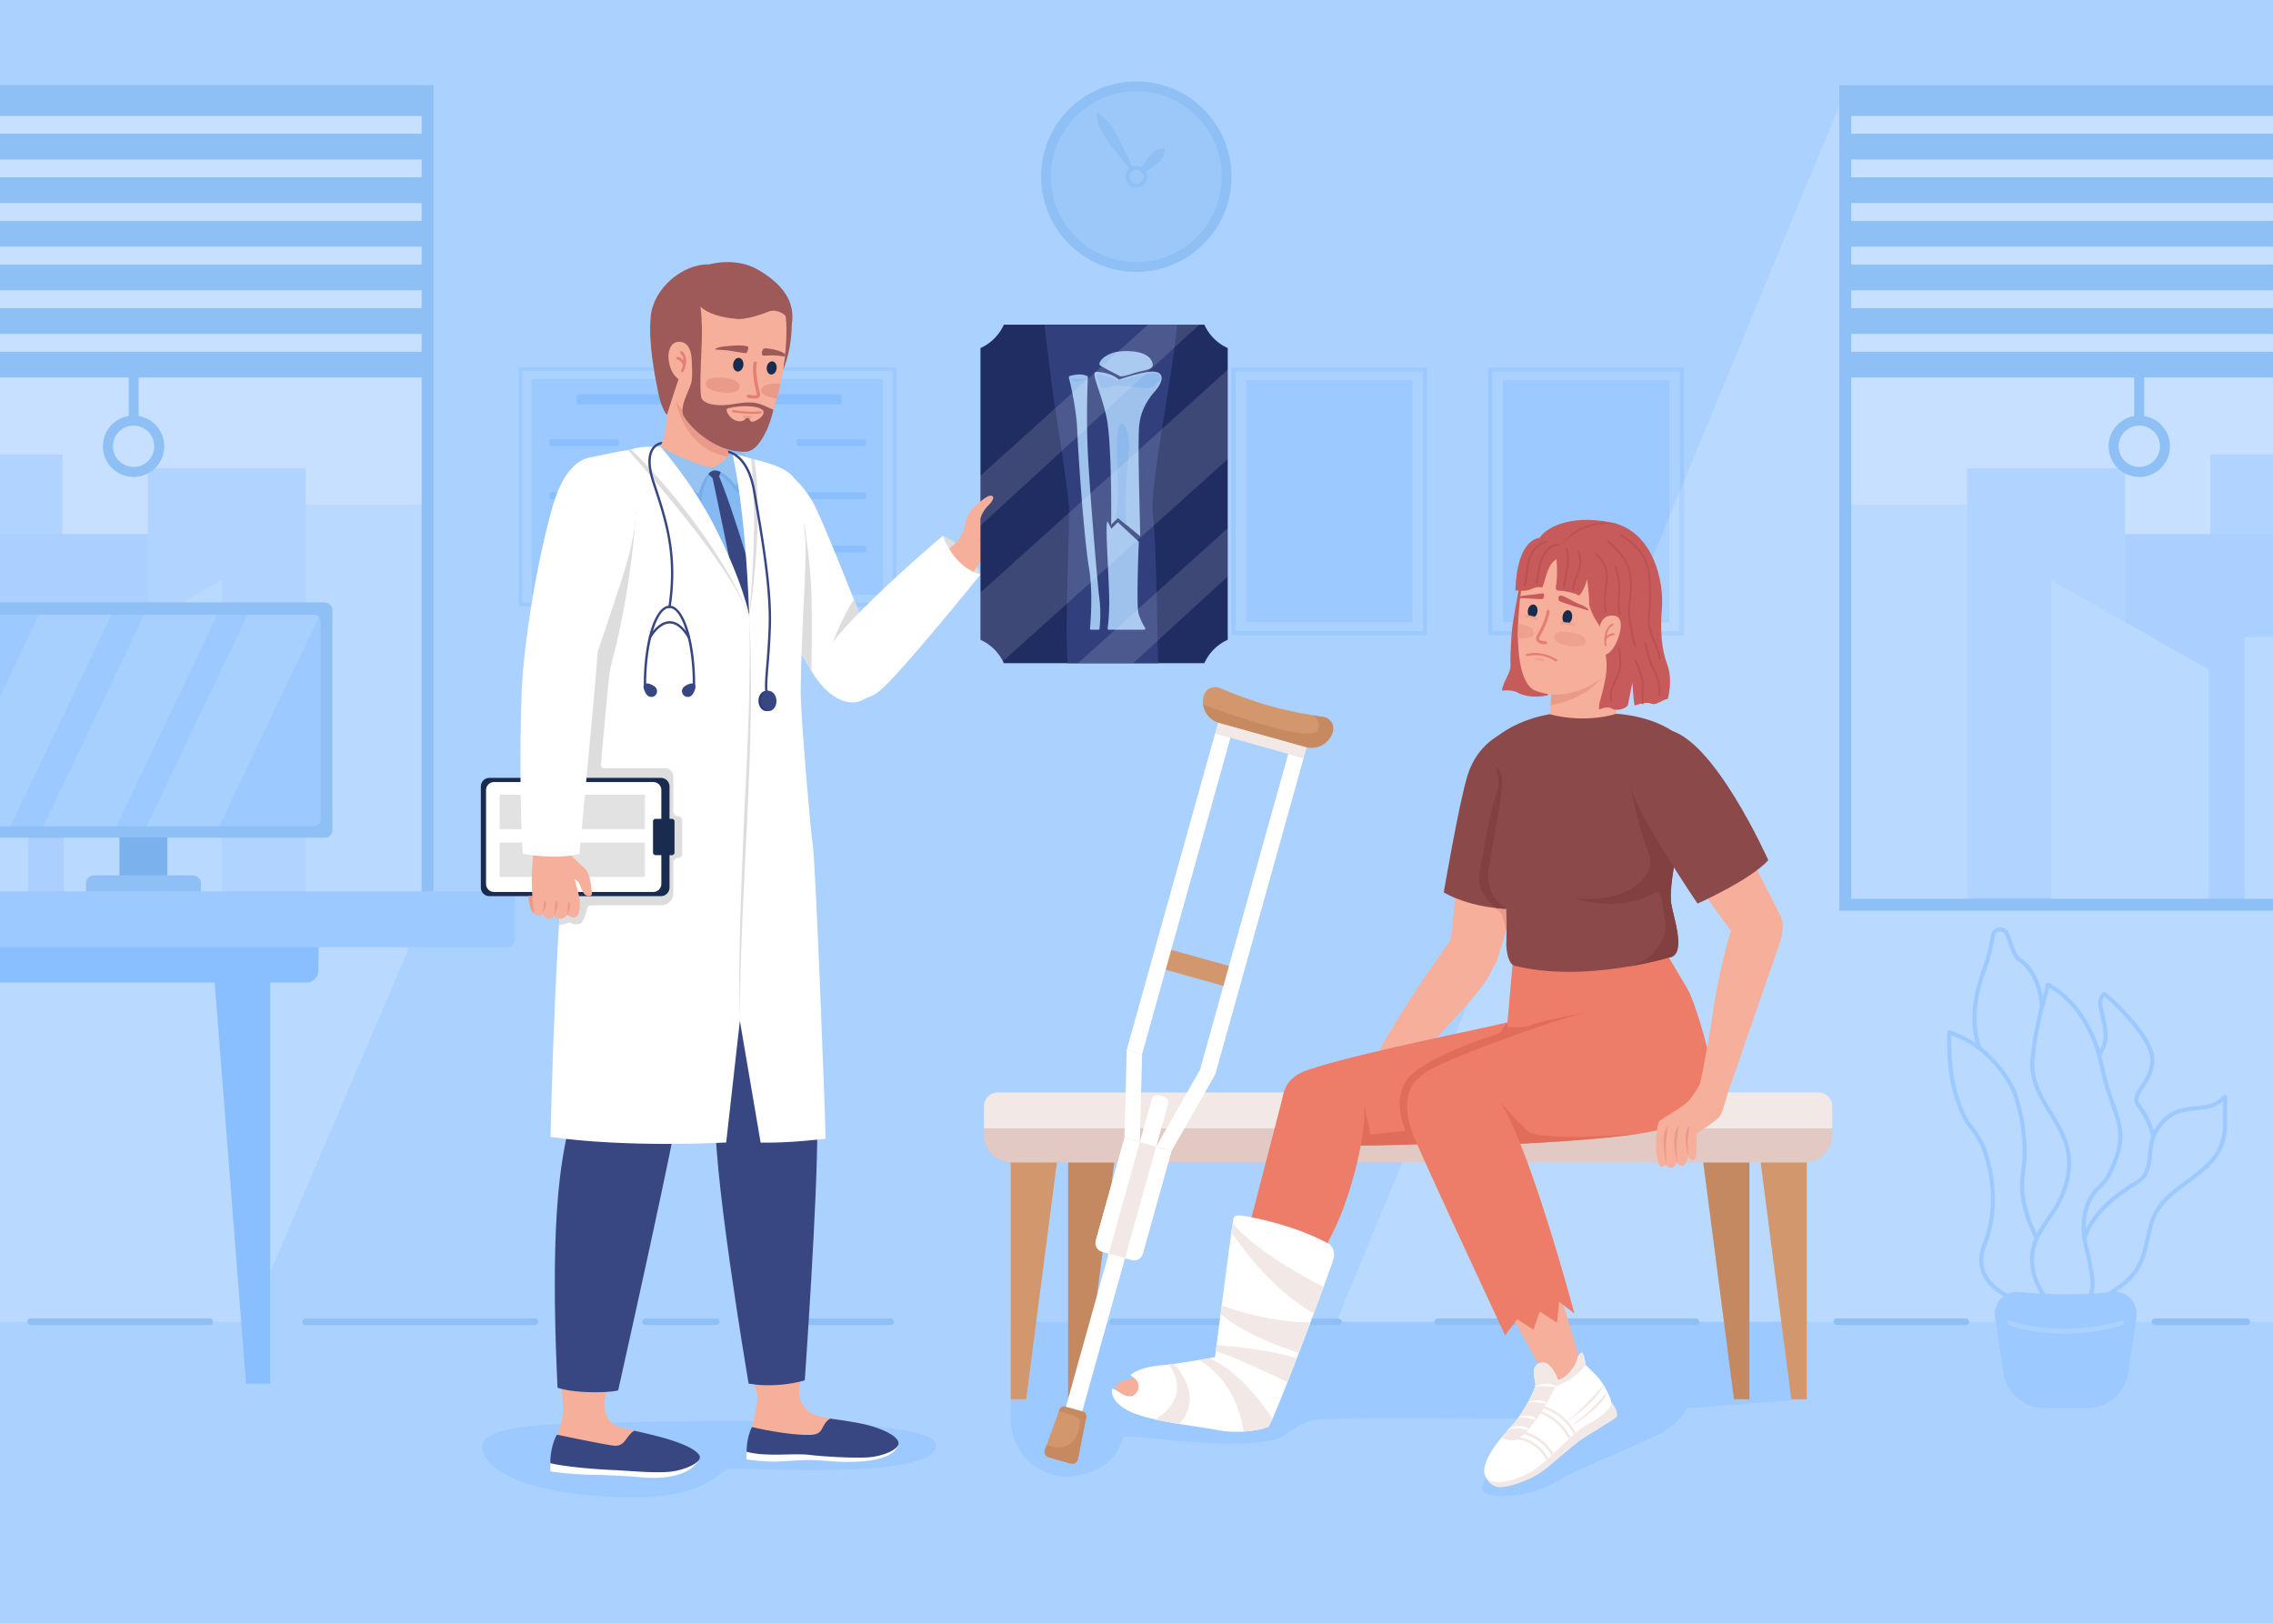 <?xml version="1.0" encoding="utf-8"?>
<svg xmlns="http://www.w3.org/2000/svg" style="enable-background:new 0 0 5600 4000" viewBox="0 0 5600 4000">
  <path d="M0 0h5600v4000H0z" style="fill:#abd1ff"/>
  <path d="M5600 226.407v-1.925H4546.138L3292.43 3256.213H5600z" style="fill:#bad9ff"/>
  <path d="M4546.138 224.482h1053.498v2004.22H4546.138z" style="fill:#c7e0ff"/>
  <path d="M5445.778 1119.665H5600v1109.037h-154.222z" style="fill:#b0d3ff"/>
  <path d="M4546.138 1243.243h388.945v985.459h-388.945z" style="fill:#bad9ff"/>
  <path d="M5225.818 1315.685H5600v913.017h-374.182z" style="fill:#abd0ff"/>
  <path d="M4846.561 1153.774h388.945v1074.928h-388.945z" style="fill:#b0d3ff"/>
  <path d="m5442.18 1650.198-388.946-221.588v800.092h388.946zM5530.115 1569.233H5600v659.468h-69.885z" style="fill:#bad9ff"/>
  <path d="M5194.979 1099.411c0 41.68 33.909 75.588 75.588 75.588s75.589-33.909 75.589-75.588c0-37.58-27.571-68.831-63.545-74.618V900.129c0-6.796-5.509-12.305-12.305-12.305-6.796 0-12.305 5.509-12.305 12.305v124.758c-35.717 6.004-63.022 37.127-63.022 74.524zm24.609 0c0-28.11 22.869-50.978 50.979-50.978 28.109 0 50.979 22.869 50.979 50.978 0 28.11-22.87 50.979-50.979 50.979-28.11-.001-50.979-22.869-50.979-50.979zM4546.138 224.482H5600v60.97H4546.138zM4546.138 329.373H5600v63.494H4546.138zM4546.138 436.787H5600v63.494H4546.138zM4546.138 544.203H5600v63.494H4546.138zM4546.138 651.617H5600v63.494H4546.138zM4546.138 759.032H5600v63.494H4546.138z" style="fill:#8ebff5"/>
  <path d="M4546.138 866.447H5600v63.494H4546.138z" style="fill:#8ebff5"/>
  <path d="M5600 2243.421H4531.419V209.764H5600V239.2H4560.856v1974.783H5600z" style="fill:#8ebff5"/>
  <path d="M0 226.407v-1.925h1053.498v2004.22L613.463 3256.213H0z" style="fill:#bad9ff"/>
  <path d="M0 224.482h1053.498v2004.22H0z" style="fill:#c7e0ff"/>
  <path d="M0 1119.665h153.858v1109.037H0z" style="fill:#b0d3ff"/>
  <path d="M664.553 1243.243h388.945v985.459H664.553z" style="fill:#bad9ff"/>
  <path d="M0 1315.685h373.819v913.017H0z" style="fill:#abd0ff"/>
  <path d="M364.13 1153.774h388.945v1074.928H364.13z" style="fill:#b0d3ff"/>
  <path d="m157.457 1650.198 388.945-221.588v800.092H157.457zM0 1569.233h69.522v659.468H0z" style="fill:#bad9ff"/>
  <path d="M341.635 1024.887V900.129c0-6.796-5.509-12.305-12.305-12.305-6.796 0-12.305 5.509-12.305 12.305v124.665c-35.974 5.786-63.545 37.038-63.545 74.618 0 41.68 33.909 75.588 75.589 75.588 41.679 0 75.588-33.909 75.588-75.588.001-37.398-27.305-68.521-63.022-74.525zm-12.566 125.502c-28.11 0-50.979-22.869-50.979-50.979s22.869-50.978 50.979-50.978 50.978 22.869 50.978 50.978c.001 28.111-22.868 50.979-50.978 50.979zM0 224.482h1053.498v60.97H0zM0 329.373h1053.498v63.494H0zM0 436.787h1053.498v63.494H0zM0 544.203h1053.498v63.494H0zM0 651.617h1053.498v63.494H0zM0 759.032h1053.498v63.494H0z" style="fill:#8ebff5"/>
  <path d="M0 866.447h1053.498v63.494H0z" style="fill:#8ebff5"/>
  <path d="M1068.216 2243.421H0v-29.438h1038.78V239.2H0v-29.436h1068.216z" style="fill:#8ebff5"/>
  <circle cx="2799.636" cy="435.19" r="234.57" style="fill:#8ebff5"/>
  <circle cx="2799.636" cy="435.19" r="210.486" style="fill:#9bc8f9" transform="rotate(-45.001 2799.645 435.225)"/>
  <path d="M2798.446 435.932c-17.171-20.577-34.053-42.118-50.106-63.578-21.793-27.434-44.805-55.901-47.13-92.515l2.381-1.483c31.844 18.236 47.242 51.43 62.259 83.091 12.188 23.873 24.074 48.509 34.977 73.002l-2.381 1.483z" style="fill:#8ebff5"/>
  <path d="M2798.083 434.511c7.407-12.459 15.747-24.906 24.334-36.587 13.282-19.174 19.186-31.248 45.608-32.551l1.972 1.995c-1.591 26.374-13.776 32.197-33.077 45.228-11.78 8.453-24.319 16.646-36.865 23.91l-1.972-1.995z" style="fill:#8ebff5"/>
  <ellipse cx="2799.636" cy="435.19" rx="26.873" ry="26.872" style="fill:#8ebff5" transform="rotate(-76.714 2799.854 435.142)"/>
  <ellipse cx="2799.636" cy="435.19" rx="17.239" ry="17.238" style="fill:#9bc8f9" transform="rotate(-76.714 2799.854 435.141)"/>
  <path d="M2203.595 1493.719h-921.477a4.575 4.575 0 0 1-4.575-4.575V909.25a4.575 4.575 0 0 1 4.575-4.575h921.477a4.575 4.575 0 0 1 4.575 4.575v579.895a4.574 4.574 0 0 1-4.575 4.574zm-916.903-9.149h912.328V913.825h-912.328v570.745z" style="fill:#9cc9ff"/>
  <path d="M1309.921 933.444h865.87v531.506h-865.87z" style="fill:#9cc9ff"/>
  <path d="M1762.207 1124.069c.235-11.206 5.898-21.757 15.307-27.839 6.344-4.1 14.266-6.111 23.006-1.346 21.701 11.829 54.106 34.566 78.813 99.461 18.846 49.501 114.988 162.211-3.485 190.34-44.425 11.293-64.199 5.062-76.313 3.356-12.114-1.706-35.58-18.17-40.043-79.902-3.91-54.079 1.978-148.862 2.715-184.07zM1719.583 1125.362c-.549-11.182-6.504-21.381-16.076-26.887-6.454-3.712-14.425-5.241-23.025.05-21.35 13.135-53.089 37.817-75.954 104.155-17.441 50.601-110.336 169.044 8.825 189.966 44.705 8.59 64.287 1.166 76.343-1.273 12.056-2.439 35.039-20.312 37.766-82.262 2.389-54.27-6.154-148.616-7.879-183.749z" style="fill:#8abfff"/>
  <path d="M1817.503 1260.449c-4.591-21.152-22.316-61.56-52.428-75.636a19.267 19.267 0 0 1-11.136-17.225l-1.668-118.82a2.876 2.876 0 0 0-3.326-2.826l-1.643.26a59.49 59.49 0 0 1-15.012.455l-1.649-.16c-1.746-.169-3.268 1.25-3.243 3.025l1.665 118.559c.106 7.535-4.127 14.458-10.787 17.96-29.93 15.738-46.63 57.448-50.64 78.951-6.611 35.451-43.368 41.135-43.368 41.135s42.63 4.782 49.241-30.669c4.946-26.523 23.556-77.725 68.128-79.077 44.573-1.352 64.263 49.178 69.95 75.38 7.6 35.02 50.401 27.158 50.401 27.158s-36.885-3.45-44.485-38.47z" style="fill:#7eb7fc"/>
  <path d="M1519.82 1098.802h-161.192a4.817 4.817 0 0 1-4.817-4.817v-7.581a4.817 4.817 0 0 1 4.817-4.817h161.192a4.817 4.817 0 0 1 4.817 4.817v7.581a4.816 4.816 0 0 1-4.817 4.817zM1519.82 1229.901h-161.192a4.817 4.817 0 0 1-4.817-4.817v-7.581a4.817 4.817 0 0 1 4.817-4.817h161.192a4.817 4.817 0 0 1 4.817 4.817v7.581a4.817 4.817 0 0 1-4.817 4.817zM1519.82 1360.999h-161.192a4.817 4.817 0 0 1-4.817-4.817v-7.581a4.817 4.817 0 0 1 4.817-4.817h161.192a4.817 4.817 0 0 1 4.817 4.817v7.581a4.817 4.817 0 0 1-4.817 4.817zM2128.964 1098.802h-161.191a4.817 4.817 0 0 1-4.817-4.817v-7.581a4.817 4.817 0 0 1 4.817-4.817h161.191a4.817 4.817 0 0 1 4.817 4.817v7.581a4.816 4.816 0 0 1-4.817 4.817zM2128.964 1229.901h-161.191a4.817 4.817 0 0 1-4.817-4.817v-7.581a4.817 4.817 0 0 1 4.817-4.817h161.191a4.817 4.817 0 0 1 4.817 4.817v7.581a4.817 4.817 0 0 1-4.817 4.817zM2128.964 1360.999h-161.191a4.817 4.817 0 0 1-4.817-4.817v-7.581a4.817 4.817 0 0 1 4.817-4.817h161.191a4.817 4.817 0 0 1 4.817 4.817v7.581a4.817 4.817 0 0 1-4.817 4.817zM2068.712 996.506h-643.21a4.817 4.817 0 0 1-4.817-4.817v-15.411a4.817 4.817 0 0 1 4.817-4.817h643.21a4.817 4.817 0 0 1 4.817 4.817v15.411a4.817 4.817 0 0 1-4.817 4.817z" style="fill:#8abfff"/>
  <path d="M3510.84 1564.886h-472.072a5.126 5.126 0 0 1-5.127-5.127V909.803a5.127 5.127 0 0 1 5.127-5.127h472.072a5.126 5.126 0 0 1 5.127 5.127v649.956a5.126 5.126 0 0 1-5.127 5.127zm-466.945-10.255h461.817V914.93h-461.817v639.701z" style="fill:#9cc9ff"/>
  <path d="M3069.93 936.92h409.747v595.721H3069.93zM4143.677 1564.886h-472.072a5.126 5.126 0 0 1-5.127-5.127V909.803a5.127 5.127 0 0 1 5.127-5.127h472.072a5.126 5.126 0 0 1 5.127 5.127v649.956a5.125 5.125 0 0 1-5.127 5.127zm-466.944-10.255h461.817V914.93h-461.817v639.701z" style="fill:#9cc9ff"/>
  <path d="M3702.768 936.92h409.747v595.721h-409.747z" style="fill:#9cc9ff"/>
  <path d="M4112.515 1532.641v-259.566l-107.338 259.566z" style="fill:#abd1ff"/>
  <path d="M4148.805 1559.759v-374.441l-10.255 24.798v344.515h-142.467l-4.241 10.255h151.835a5.127 5.127 0 0 0 5.128-5.127z" style="fill:#abd1ff"/>
  <path d="M1396.192 3507.898s-199.111 0-208 52.177c-4.164 24.443 24.889 105.687 289.778 125.75s286.222-61.997 318.222-67.189c32-5.192 512 30.292 510.222-58.561-1.778-88.853-910.222-52.177-910.222-52.177zM2490.112 3446.869v50.188c0 90.004 83.84 157.612 171.367 136.64 1.049-.251 2.102-.516 3.157-.792 101.333-26.571 91.295-84.573 105.647-92.905 14.353-8.332 328.791 44.094 394.239-4.786 65.448-48.88 94.136-37.541 145.125-40.544 50.989-3.003 440.452 0 440.452 0s-90.986 138.251-98.891 168.958c-7.905 30.706 103.301 32.261 181.031-12.516s222.514-97.503 266.122-124.473 58.759-57.945 58.759-57.945l294.277-21.824v-190.655H2490.112v190.654z" style="fill:#9cc9ff"/>
  <path d="M4843.303 3264.174h-317.865a8 8 0 0 1 0-16h317.865a8 8 0 0 1 0 16zM5535.747 3264.174H5308.95a8 8 0 0 1 0-16h226.797a8 8 0 0 1 0 16zM4178.414 3264.174h-636.322a8 8 0 0 1 0-16h636.322a8 8 0 0 1 0 16zM3297.784 3264.174H2740.97a8 8 0 0 1 0-16h556.814a8 8 0 0 1 0 16zM2194.674 3264.174h-211.782a8 8 0 0 1 0-16h211.782a8 8 0 0 1 0 16zM1765.081 3264.174h-174.642a8 8 0 0 1 0-16h174.642a8 8 0 0 1 0 16zM1318.229 3264.174H753.076a8 8 0 0 1 0-16h565.154a8 8 0 1 1-.001 16zM516.87 3264.174H75.303a8 8 0 0 1 0-16H516.87a8 8 0 0 1 0 16z" style="fill:#8ebff5"/>
  <path d="M5304.875 2804.972c-2.318 0-4.41-1.6-4.938-3.957-6.067-27.014-18.494-53.215-35.937-75.772-12.807-16.559-1.954-33.253 9.536-50.927 11.315-17.406 24.141-37.134 24.264-64.204.099-21.706-19.047-55.762-53.913-95.894-26.059-29.996-51.241-52.545-59.593-58.757-7.569 9.899-4.751 23.555.631 45.519 4.258 17.375 9.083 37.068 7.267 59.22-1.17 14.289-7.263 26.611-16.05 40.717a5.067 5.067 0 0 1-8.601-5.358c8.008-12.855 13.547-23.928 14.552-36.186 1.681-20.512-2.936-39.356-7.01-55.981-5.689-23.221-10.604-43.275 4.586-57.913.604-.582 2.838-2.37 6.224-.918 6.759 2.891 37.825 31.059 65.254 62.563 25.983 29.844 56.927 71.945 56.786 103.035-.137 30.048-14.423 52.023-25.902 69.681-12.104 18.619-18.047 28.819-10.016 39.205 18.345 23.721 31.418 51.299 37.808 79.75a5.067 5.067 0 0 1-4.948 6.177zM4876.747 2586.53a5.066 5.066 0 0 1-4.779-3.388c-28.945-82.321-1.417-159.727 15.031-205.975 7.015-19.726 13.057-44.299 17.957-73.038 1.79-10.497 9.788-18.062 20.375-19.272 10.565-1.207 20.035 4.341 24.137 14.137 4.428 10.575 7.547 19.462 10.299 27.303 6.446 18.369 9.997 28.488 21.751 36.33 23.404 15.615 49.945 54.409 54.241 116.46a5.068 5.068 0 0 1-4.705 5.405c-2.783.199-5.211-1.913-5.404-4.705-4.048-58.453-29.333-95.105-49.756-108.731-14.571-9.721-18.994-22.325-25.689-41.404-2.706-7.709-5.771-16.446-10.085-26.746-2.812-6.714-8.89-8.528-13.638-7.983-4.771.545-10.308 3.697-11.537 10.909-4.999 29.312-11.188 54.455-18.399 74.73-15.999 44.986-42.776 120.279-15.02 199.219a5.065 5.065 0 0 1-3.099 6.46 5.037 5.037 0 0 1-1.68.289z" style="fill:#9cc9ff"/>
  <path d="M5098.795 3219.291c-15.933 0-31.814-2.954-43.743-5.174-15.899-2.958-28.862-26.172-39.445-48.49l-.091-.193c-11.153-23.521-15.888-49.461-13.694-75.019 3.09-35.978 23.418-65.58 43.076-94.207 3.255-4.741 6.622-9.643 9.801-14.428 23.956-36.059 37.385-77.453 37.812-116.557.466-42.756-18.092-76.955-38.809-111.111a551.91 551.91 0 0 0-4.461-7.309c-28.293-45.264-51.346-86.825-46.836-137.113.361-4.298.824-8.577 1.315-13.108l.107-.99c.31-2.711.65-5.389.994-8.098l.131-1.032c3.844-30.313 10.124-63.375 19.764-104.052.336-1.42 1.539-5.598 3.813-13.478 3.558-12.328 10.838-37.553 11.548-42.469a5.069 5.069 0 0 1 7.104-5.287c.974.439 24.153 11.056 51.685 38.371 1.848 1.805 3.659 3.698 5.576 5.702l.085.089c25.888 27.067 46.888 61.729 62.415 103.023 7.888 20.977 12.924 42.786 17.794 63.878 3.868 16.753 7.868 34.076 13.251 50.695a528.07 528.07 0 0 0 2.928 8.782c3.142 9.388 6.123 17.849 9.004 26.031 18.809 53.397 29.169 82.811 5.204 146.122-7.298 19.271-14.191 33.107-22.351 44.863-4.648 6.697-10.438 12.39-16.037 17.895-5.49 5.4-10.676 10.499-14.917 16.49-19.809 27.986-26.946 63.794-21.212 106.428 1.442 10.726 4.125 21.624 6.717 32.163 2.24 9.103 4.557 18.516 6.138 27.991.541 3.239 1.199 6.752 1.897 10.471 5.198 27.702 12.316 65.641-11.434 85.661-12.238 10.32-28.711 13.46-45.129 13.46zm-49.902-785.773c-.616 2.515-1.452 5.706-2.535 9.684-2.448 8.981-5.578 19.826-8.093 28.541-1.821 6.309-3.393 11.757-3.689 13.005-9.555 40.318-15.774 73.044-19.571 102.99l-.132 1.034c-.338 2.667-.673 5.303-.975 7.941l-.104.961c-.484 4.469-.941 8.69-1.294 12.894-4.23 47.181 18.028 87.179 45.334 130.865 1.518 2.428 3.049 4.966 4.531 7.422 21.51 35.462 40.775 71.052 40.279 116.479-.447 41.039-14.477 84.386-39.504 122.056-3.222 4.849-6.61 9.783-9.887 14.556-18.914 27.544-38.472 56.025-41.333 89.338-2.042 23.771 2.368 47.911 12.753 69.811l.091.192c4.746 10.007 19.186 40.458 32.143 42.87 22.457 4.178 60.04 11.17 80.488-6.069 19.231-16.212 12.743-50.793 8.006-76.044-.708-3.771-1.376-7.333-1.934-10.672-1.517-9.096-3.787-18.319-5.981-27.238-2.658-10.8-5.406-21.968-6.921-33.234-6.086-45.255 1.647-83.487 22.984-113.634 4.763-6.729 10.518-12.388 16.083-17.86 5.509-5.417 10.711-10.533 14.818-16.448 7.668-11.047 14.206-24.209 21.198-42.673 22.655-59.848 13.317-86.356-5.285-139.168-2.895-8.219-5.889-16.718-9.043-26.144a540.819 540.819 0 0 1-2.971-8.913c-5.519-17.035-9.568-34.575-13.485-51.538-4.796-20.769-9.754-42.245-17.405-62.591-15.044-40.007-35.316-73.512-60.253-99.585l-.085-.089c-1.856-1.94-3.609-3.773-5.362-5.486-18.167-18.022-34.505-28.499-42.866-33.253zm-7.037-3.828z" style="fill:#9cc9ff"/>
  <path d="M4943.991 3196.871c-.7 0-1.41-.146-2.089-.453-.686-.312-16.974-7.789-33.265-22.931-21.859-20.316-33.119-44.772-32.561-70.725.049-3.257.259-6.276.641-9.198 1.099-9.811 3.865-20.263 8.209-30.974 18.231-44.95 24.121-97.878 17.031-153.061-3.329-25.907-9.43-51.437-18.134-75.88-8.14-22.858-20.726-39.542-35.298-58.862a2328.836 2328.836 0 0 1-3.513-4.663c-12-15.973-19.439-37.316-26.003-56.146l-.673-1.932c-16.236-46.524-22.825-100.469-20.732-169.754.002-.098.005-.199.011-.301a5.065 5.065 0 0 1 7.24-4.309c.312.139 1.315.577 2.811 1.23 31.777 13.886 37.255 16.472 38.442 17.197l.679.415c16.962 10.365 34.502 21.081 49.647 35.356 37.894 35.717 62.957 71.941 74.492 107.667 14.477 44.834 21.789 89.619 22.354 136.914.208 17.428-1.628 31.794-3.404 45.687-2.984 23.34-5.803 45.384 1.452 79.526 6.146 28.93 15.915 56.207 30.743 85.84a5.067 5.067 0 0 1-9.062 4.535c-15.224-30.424-25.263-58.473-31.593-88.269-7.612-35.825-4.688-58.699-1.591-82.916 1.732-13.549 3.523-27.559 3.324-44.282-.554-46.262-7.705-90.068-21.865-133.921-11.005-34.083-35.162-68.874-71.799-103.408-14.378-13.551-30.7-23.524-47.98-34.082l-.679-.415c-1.017-.568-7.764-3.672-33.281-14.837-1.389 64.496 5.118 115.112 20.36 158.788l.675 1.935c6.32 18.133 13.483 38.684 24.536 53.395 1.176 1.565 2.344 3.114 3.501 4.647 14.447 19.154 28.093 37.244 36.754 61.565 8.947 25.124 15.218 51.363 18.639 77.987 7.312 56.908 1.194 111.6-17.691 158.161-3.997 9.853-6.534 19.403-7.541 28.385-.342 2.626-.524 5.267-.569 8.164-.499 23.249 9.295 44.406 29.111 62.914 15.093 14.096 30.619 21.258 30.774 21.328a5.07 5.07 0 0 1-2.103 9.683zM5188.485 3194.506a9.741 9.741 0 0 1-2.817-.392 5.067 5.067 0 0 1 2.817-9.733c1.805.185 7.65-1.68 26.523-15.44 1.21-.883 2.212-1.612 2.938-2.12 14.461-10.112 26.964-22.094 37.161-35.612 18.613-24.677 24.666-52.241 31.073-81.423 2.912-13.259 5.922-26.97 10.211-40.547 14.902-47.174 52.595-74.923 89.047-101.758 24.094-17.738 49.008-36.079 66.723-59.772 16.722-22.366 24.642-48.012 24.924-80.706.046-5.362-.113-11.083-.472-17.004-.439-7.223-.078-14.456.271-21.45.269-5.4.529-10.619.449-15.757-9.931 8.402-20.533 14.623-35.158 17.898-11.287 2.527-22.247 3.601-32.847 4.64-21.346 2.093-41.508 4.07-60.99 17.701-21.528 15.063-37.117 38.417-42.77 64.076-1.939 8.803-2.787 18.102-3.606 27.095-.73 8.009-1.485 16.29-3.004 24.436-4.248 22.771-14.524 38.075-33.319 49.62-39.196 24.077-83.091 55.022-111.468 101.992-5.891 9.75-9.694 18.845-13.922 30.359a5.067 5.067 0 0 1-9.513-3.492c4.436-12.078 8.452-21.662 14.762-32.106 29.499-48.827 74.605-80.674 114.837-105.387 16.363-10.052 24.935-22.865 28.662-42.844 1.433-7.679 2.166-15.72 2.875-23.496.848-9.307 1.725-18.929 3.802-28.356 6.192-28.11 23.271-53.697 46.856-70.199 21.658-15.154 44.104-17.354 65.81-19.482 10.296-1.009 20.942-2.053 31.621-4.444 16.257-3.64 26.656-11.285 38.167-22.44a5.067 5.067 0 0 1 8.548 2.97c1.244 9.346.778 18.688.328 27.723-.35 7.029-.681 13.668-.277 20.331.374 6.153.539 12.11.491 17.706-.302 34.96-8.863 62.505-26.941 86.686-18.613 24.896-44.142 43.69-68.831 61.866-36.761 27.063-71.484 52.625-85.392 96.651-4.151 13.141-7.112 26.626-9.976 39.666-6.359 28.961-12.935 58.909-32.88 85.352-10.839 14.371-24.11 27.093-39.444 37.816-.685.479-1.631 1.169-2.775 2.003-14.886 10.849-25.348 17.372-32.494 17.373z" style="fill:#9cc9ff"/>
  <path d="m5263.583 3245.012-19.998 135.384c-3.855 26.165-17.286 48.835-36.395 64.645-17.879 14.873-40.801 23.651-65.459 23.651h-104.566c-51.011 0-94.354-37.585-101.854-88.296l-19.998-135.384c-4.915-33.068 20.591-62.813 53.851-62.813 0 0 56.125 6.25 123.043 6.25s117.526-6.25 117.526-6.25c33.259 0 58.766 29.745 53.85 62.813z" style="fill:#9cc9ff"/>
  <path d="M5084.76 3285.416c21.258 0 40.633-1.336 57.131-3.147 51.883-5.696 86.326-16.87 87.767-17.343a5.974 5.974 0 0 0-3.724-11.353c-.344.112-34.934 11.314-85.657 16.853-46.646 5.095-116.902 6.307-186.702-16.847a5.975 5.975 0 1 0-3.76 11.341c47.176 15.649 94.47 20.496 134.945 20.496z" style="fill:#abd1ff"/>
  <path d="M665.682 3408.518h-59.525L516.87 2266.525h148.812z" style="fill:#8abfff"/>
  <path d="M0 2420.62h755.304c16.253 0 29.428-13.176 29.428-29.428v-119.093H0v148.521z" style="fill:#8abfff"/>
  <path d="M1249.328 2195.825H0v137.652h1249.328c10.556 0 19.114-8.558 19.114-19.114v-99.423c0-10.557-8.558-19.115-19.114-19.115z" style="fill:#9cc9ff"/>
  <path d="M294.412 2044.63h117.834v119.384H294.412z" style="fill:#7bb1ed"/>
  <path d="M211.73 2195.825h283.198v-19.515c0-11.017-8.931-19.948-19.947-19.948H231.677c-11.017 0-19.947 8.931-19.947 19.948v19.515z" style="fill:#8ebff5"/>
  <path d="M0 2063.345h799.609c10.331 0 18.706-8.375 18.706-18.706v-541.362c0-10.331-8.375-18.706-18.706-18.706H0v578.774z" style="fill:#7bb1ed"/>
  <path d="M0 2063.345V1484.57h799.609c10.331 0 18.706 8.375 18.706 18.706v541.362c0 10.331-8.375 18.706-18.706 18.706L0 2063.345z" style="fill:#8ebff5"/>
  <path d="M790.176 2017.658v-485.724c0-9.696-7.86-17.556-17.556-17.556H0v520.836h772.62c9.696 0 17.556-7.86 17.556-17.556z" style="fill:#9cc9ff"/>
  <path d="M361.534 2035.214h178.099l245.834-515.24a17.505 17.505 0 0 0-12.847-5.596H610.038l-248.504 520.836zM286.796 2035.214l248.503-520.836H355.448l-248.503 520.836zM96.051 1514.378 0 1716.452v318.762h25.646l248.504-520.836z" style="fill:#a8d0ff"/>
  <path d="M1830.776 1173.968s88.008-61.181 156.85 53.455 144.824 342.178 166.324 412.885-61.22 108.255-112.389 54.294c-51.168-53.961-178.296-298.803-207.376-359.041-29.079-60.239-46.837-127.534-3.409-161.593z" style="fill:#f6af9a"/>
  <path d="m2063.099 1601.074 70.822-23.105c-6.696-20.048-23.072-66.842-23.072-66.842s-39.296 50.125-47.75 89.947zM1980.617 1606.158c-.328-23.454-.547-60.734.469-98.624 1.673-62.383-8.149-203.209-8.149-203.209l-82.809 140.275c27.699 52.181 60.741 112.249 90.489 161.558z" style="fill:#ea9a88"/>
  <path d="M1842.427 1157.659s-74.927 32.885-37.345 131.064c37.581 98.179 158.283 302.338 194.407 364.377 36.124 62.039 87.853 91.542 127.22 70.631 39.367-20.91 41.621-57.281 25.915-113.038-15.706-55.757-118.582-311.067-144.497-363.248-25.915-52.18-91.881-129.747-165.7-89.786z" style="fill:#fff"/>
  <path d="M2103.872 1477.43c-22.948 30.111-51.784 103.718-51.784 103.718l78.564-33.813c-7.782-20.891-16.962-44.816-26.78-69.905zM1999.115 1652.459c.733-44.574 1.977-144.273-.412-200.398-3.141-73.819-17.426-163.338-17.426-163.338l-56.735 234.526c31.201 55.229 59.744 103.752 74.573 129.21zM2323.142 1319.669s60.161 22.449 92.46 95.483l-28.955 23.79-80.887-81.903 17.382-37.37z" style="fill:#ddd"/>
  <path d="M2078.276 1716.602c27.338 9.457 57.698 1.045 77.117-20.396 52.69-58.178 226.234-251.74 262.033-316.505 42.329-76.577-13.273-87.671-65.013-40.155-51.74 47.516-136.352 119.442-175.795 152.603-64.197 53.971-126.814 94.168-146.916 135.033-14.073 28.607 7.64 75.259 48.574 89.42z" style="fill:#f6af9a"/>
  <path d="M2378.878 1429.348c-22.145 27.699-67.476-22.633-52.906-48.232.232-.407 44.162-57.598 49.762-78.867 5.894-22.388 2.512-33.098 24.953-53.366 19.09-17.242 31.828-28.94 41.664-27.598 10.413 1.421 1.767 15.495-8.555 25.058-11.18 10.358-27.728 40.558-11.45 39.356 12.959-.957 54.393-10.592 66.837-16.508 20.295-9.649 70.427-60.555 83.119-34.62 0 0 13.237-2.52 12.692 12.876 0 0 16.187 4.782 2.023 24.096 0 0 9.565 8.277.473 19.411-6.163 7.546-33.307 33.46-51.374 48.116-18.067 14.657-92.261 25.676-118.22 42.188-8.278 5.265-33.957 41.76-39.018 48.09z" style="fill:#f6af9a"/>
  <path d="M2415.602 1280.925c1.564 15.777 7.168 28.479 2.305 44.472 12.666-12.836.845-31.183-2.305-44.472zM2587.018 1271.542c-7.713-1.056-13.502 5.348-18.956 9.711-17.003 13.443-32.952 28.808-50.803 40.775 21.423-5.674 35.391-25.826 52.038-39.379 4.781-5.084 11.326-10.8 17.721-11.107zM2584.994 1247.446c-16.194 1.847-27.663 14.973-40.068 24.222-12.575 9.073-23.638 22.317-36.303 29.759 7.985-1.137 14.704-6.578 20.626-11.766 18.105-14.03 33.997-35.788 55.745-42.215zM2572.302 1234.57c-29.38 5.036-48.082 32.686-72.164 47.443 27.957-7.891 43.915-41.217 72.164-47.443zM2506.084 1327.736c-31.248-9.229-73.096-14.907-99.603 8.001 29.302-18.129 67.031-11.985 99.603-8.001z" style="fill:#ea9a88"/>
  <path d="M2498.146 1281.221c5.728 4.75 7.709 12.251 9.623 19.15 5.751 5.155 7.073 13.741 8.651 21 2.906 2.039 3.071 6.179 3.184 9.399-.865-3.266-2.153-6.79-5.093-8.375-2.486-6.404-4.186-14.888-9.348-19.53-3.24-6.081-3.307-14.798-8.591-20.021-1.704-3.345-2.766-7.321-5.664-10.014 3.288 1.827 5.515 5.095 7.238 8.391z" style="fill:#ea9a88"/>
  <path d="M2323.142 1319.669s23.252 75.85 92.46 95.483c0 0-196.226 243.446-247.271 285.853s-127.744 23.297-154.968-39.266c-26.22-60.254 309.779-342.07 309.779-342.07z" style="fill:#fff"/>
  <path d="M2967.211 799.828h-494.038a114.786 114.786 0 0 1-57.571 57.571v718.674a114.786 114.786 0 0 1 57.571 57.571h494.038a114.786 114.786 0 0 1 57.571-57.571V857.399a114.786 114.786 0 0 1-57.571-57.571z" style="fill:#202d63"/>
  <path d="M2573.143 799.827c.041.359 16.591 144.926 29.28 224.235 12.705 79.408 26.783 176.22 30.861 218.339 3.78 39.041-11.138 290.235-2.501 391.242h222.268c-1.109-73.334-5.32-317.24-12.94-369.011-8.995-61.108 56.117-379.349 59.296-464.805h-326.264z" style="fill:#31407d"/>
  <path d="M2760.18 927.167s-34.41-17.734-48.968-26.205c-10.499-6.109 11.911-33.351 52.409-35.733 40.498-2.382 71.467 7.147 76.231 30.969 2.62 13.1-14.972 14.988-34.145 19.587-15.694 3.765-31.588 11.382-45.527 11.382z" style="fill:#9fc2ed"/>
  <path d="M2701.947 916.05s33.351 0 54.791 19.058c0 0 67.242-23.822 90.794-19.058 23.552 4.764 14.563 28.587 0 45.262s-36.003 42.88-40.768 85.76 2.382 245.37 2.382 273.956l-54.791-45.262-16.676 16.676s2.382-202.489-11.911-266.81c-14.292-64.319-41.037-111.524-23.821-109.582z" style="fill:#9fc2ed"/>
  <path d="m2728.284 1284.104 9.926 18.264 15.881-15.881 51.615 48.042s-6.461 154.157-.903 175.597c3.967 15.302 12.086 29.742 16.408 36.755 1.195 1.939-.204 4.431-2.482 4.431h-87.052a2.906 2.906 0 0 1-2.882-3.319c1.352-9.391 4.846-38.106 3.855-78.47-1.822-74.22-10.073-177.106-4.366-185.419zM2635.695 926.167c7.538-2.239 27.336-6.939 42.501-.022a3.352 3.352 0 0 1 1.945 3.208c-.666 14.81-4.242 102.438.102 188.871 4.764 94.81 23.435 318.74 28.393 356.855 4.159 31.973 1.34 63.946.324 73.421a3.142 3.142 0 0 1-3.124 2.81h-17.342a3.137 3.137 0 0 1-3.127-3.445c1.621-16.417 7.739-88.519-2.741-151.4-11.911-71.467-26.204-273.956-28.587-335.894-2.091-54.356-17.024-116.05-20.649-130.341a3.368 3.368 0 0 1 2.305-4.063z" style="fill:#9fc2ed"/>
  <path d="M2710.839 952.596s-9.951-27.201-7.966-30.078 39.704 6.75 48.042 15.039c3.573 2.334 88.54-25.264 103.23-15.039s-6.353 24.122-12.308 30.078-42.88 1.588-53.6 0c-10.72-1.588-38.115-3.573-42.483-2.779s-25.654 10.829-34.915 2.779zM2747.598 1282.526s7.288-44.591 7.288-69.472c0-24.881-4.235-96.877-3.176-123.876 1.059-26.999 4.235-42.351 10.058-45.527s16.629 13.235 19.167 40.233c2.538 26.999-3.484 67.761-6.561 106.936-3.077 39.174 0 101.484 0 101.484l-20.017-16.536-6.759 6.758zM2636.304 930.891s20.318 6.887 40.233 0c0 0-20.117 20.117-40.233 0z" style="fill:#8eb9ed"/>
  <path d="M2415.602 1171.757v122.874l539.397-494.804h-126.634zM3024.782 910.883l-609.181 548.916v116.274a114.778 114.778 0 0 1 55.278 52.777l553.902-497.807v-220.16zM2791.906 1633.644l232.876-213.624v-118.772l-368.889 332.396z" style="opacity:.13;fill:#fff"/>
  <path d="M2415.602 1276.556h.257c1.833-9.464 10.936-23.728 17.937-30.213 10.322-9.563 18.968-23.637 8.555-25.058-7.019-.958-15.519 4.729-26.749 14.329l-9.121 20.941 9.121 20.001zM1752.52 1858.419s119.625-27.262 173.81 68.754 72.82 757.402 65.723 826.388c-7.097 68.985-143.694 96.385-189.462-8.185s-177.904-596.751-183.667-668.943 15.603-179.279 133.596-218.014z" style="fill:#f6af9a"/>
  <path d="m1648.662 1937.659 244.022 97.711s-56.122 114.268-63.599 128.601c-5.59 10.714-53.683 289.789-77.609 430.01-56.233-186.168-128.329-464.642-132.553-517.549-3.294-41.284 2.294-93.975 29.739-138.773z" style="fill:#ea9a88"/>
  <path d="M1755.38 1816.121s189.516-1.646 217.217 183.391c27.701 185.037 46.191 664.356 39.257 799.136s-174.036 115.888-239.801-52.439c-65.764-168.328-142.976-501.007-165.388-654.991s26.3-250.594 148.715-275.097z" style="fill:#384682"/>
  <path d="M1807.348 2115.681c-7.726-2.844-5.688-40.353-5.688-40.353l-88.999 15.89-77.488 155.489c27.684 132.561 68.224 295.249 108.089 417.99 38.987-208.76 65.828-454.342 64.086-466.517-2.036-14.224 75.868-122.852 75.868-122.852s-68.143 43.198-75.868 40.353z" style="fill:#313c70"/>
  <path d="M1993.264 2726.651s-21.011 689.319-25.58 729.521c-4.569 40.202-79.056 74.234-97.603-.927-18.547-75.162-44.307-209.865-59.808-291.06-15.501-81.195-32.066-326.427-15.061-420.101s181.763-136.292 198.052-17.433z" style="fill:#f6af9a"/>
  <path d="M1968.469 3431.828s.629 40.175 42.183 54.649c41.555 14.474 176.772 22.189 190.734 61.26s-67.042 47.064-105.171 49.757c-38.129 2.693-82.792-9.472-131.728-4.673-48.936 4.799-107.677 7.934-118.281-21.834s27.141-90.228 19.289-157.974c-7.851-67.747 99.068-63.635 102.974 18.815z" style="fill:#f6af9a"/>
  <path d="M1839.529 3576.325s-1.146 16.688-.014 18.455c1.131 1.767 49.835 6.675 75.75 5.693 25.915-.981 75.193-5.956 109.158-2.585 33.965 3.371 169.884 15.008 188.328-37.813l-373.222 16.25z" style="fill:#fff"/>
  <path d="M1852.408 3515.402s87.79 21.264 144.725 19.301c35.396-1.221 23.066-24.312 48.05-40.034 0 0 66.344 8.36 96.971 16.998 30.627 8.638 65.443 23.298 71.201 40.574 5.759 17.277-38.48 35.862-75.128 37.957-36.648 2.094-106.163-1.571-144.963-6.282-38.8-4.712-106.617 5.759-153.735-7.591 0 0-.961-32.843 12.879-60.923zM1763.942 2724.779c-15.582 119.278 80.37 683.49 80.37 683.49s26.928 6.084 68.793 3.665c41.864-2.419 69.634-11.664 69.634-11.664s32.358-460.644 30.578-617.849c-2.356-208.041-233.792-176.92-249.375-57.642z" style="fill:#384682"/>
  <path d="M1934.036 1701.635s-4.575 94.434-6.076 150.989c-1.5 56.555 13.051 193.788-135.612 280.336-134.043 78.037-267.656 8.231-294.203-28.185-40.644-55.755-46.64-136.628-31.053-219.451 15.587-82.823 52.006-165.136 39.981-301.363-12.024-136.225 443.072-132.107 426.963 117.674z" style="fill:#f6af9a"/>
  <path d="M1477.931 1811.265s398.956 14.336 457.772 4.856c0 0 2.188 128.837-30.171 216.273-32.359 87.437-117.331 131.43-220.735 142.909s-202.603-12.712-231.893-153.705c-20.964-96.649 25.027-210.333 25.027-210.333z" style="fill:#384682"/>
  <path d="M1807.348 2115.681c-7.726-2.844-5.688-40.353-5.688-40.353l-88.999 15.89-42.595 85.473a435.2 435.2 0 0 0 14.732-1.387c83.043-9.219 154.19-39.416 195.753-96.236a942.045 942.045 0 0 1 2.665-3.739c-.002 0-68.143 43.197-75.868 40.352z" style="fill:#313c70"/>
  <path d="M1643.952 1848.234s138.699 11.246 127.453 185.557c-11.246 174.311-116.207 729.106-146.196 789.083-29.989 59.978-168.688 48.732-183.682-82.469s-17.361-532.869 0-695.165c18.468-172.64 95.59-208.252 202.425-197.006z" style="fill:#f6af9a"/>
  <path d="M1618.076 1816.273s-167.141-12.708-188.698 194.734-15.478 651.995-18.476 725.187c-2.998 73.192 35.441 144.845 129.436 147.927s117.109-99.894 146.386-220.217c29.277-120.323 101.952-479.354 118.005-611.872s-55.899-219.062-186.653-235.759z" style="fill:#384682"/>
  <path d="M1638.881 2781.675s-143.417 666.627-160.417 706.771c-17.001 40.144-82.128 52.381-91.03-22.273-8.902-74.654-3.625-320.699-4.63-405.037-2.102-176.262 27.543-283.205 57.05-337.059 35.985-65.679 217.979-113.89 199.027 57.598z" style="fill:#f6af9a"/>
  <path d="M1489.126 3451.339s-6.37 53.807 40.177 64.897c46.547 11.09 164.203 41.576 180.251 65.261 16.048 23.686-26.454 44.311-67.357 49.857-40.904 5.546-131.441-5.492-193.398-6.527-61.957-1.035-80.084-12.124-85.624-28.492-9.699-28.654 27.035-83.368 24.259-130.162-4.552-76.722 100.939-98.343 101.692-14.834z" style="fill:#f6af9a"/>
  <path d="M1356.058 3604.596s-.654 16.491 0 19.24 65.443 8.712 98.426 9.068c32.983.356 94.63 3.104 124.079 6.246 29.449 3.141 114.068 6.642 143.418-42.62l-365.923 8.066z" style="fill:#fff"/>
  <path d="M1371.174 3535.811a2.411 2.411 0 0 1 2.644-1.252c14.33 3.021 110.446 23.195 137.388 26.584 29.138 3.665 29.927-23.009 51.259-36.635 0 0 51.174 10.981 83.633 20.928s68.06 24.083 76.96 39.789c8.9 15.706-30.889 34.554-68.06 39.789-37.171 5.235-114.818-2.618-143.793-3.665s-109.354-6.282-155.148-16.753c.001 0-2.038-35.318 15.117-68.785zM1561.91 2631.412s-121.732-18.491-151.009 104.782c-23.405 98.549-58.877 221.553-37.305 682.284 0 0 24.427 9.567 77.368 10.994s72.02-4.319 72.02-4.319 143.861-642.691 148.406-699.725c4.547-57.035-78.133-98.668-109.48-94.016z" style="fill:#384682"/>
  <path d="M1600.728 1106.899c79.471-13.334 142.881-2.438 217.706 19.478 50.041 14.657 103.675 28.778 127.911 62.659 42.545 59.477 23.139 206.381 12.267 274.378s-19.114 210.193-25.068 246.714c-5.954 36.522-168.008 93.871-267.213 78.937-76.065-11.451-145.665-48.723-155.562-118.376-11.675-82.162-31.539-199.93-54.587-271.491-23.047-71.56-59.254-220.563 54.941-270.433 21.412-9.349 68.677-18.354 89.605-21.866z" style="fill:#f6af9a"/>
  <path d="M1456.183 1399.2c15.229 47.284 29.065 114.74 40.07 178.77 4.281-21.218 11.142-56.61 14.953-83.579 11.118-78.676 68.596-205.666 68.596-205.666l-126.898 99.591a342.379 342.379 0 0 0 3.279 10.884z" style="fill:#ea9a88"/>
  <path d="M1788.26 1031.177s-2.569 74.211 13.882 108.219c16.451 34.008-39.869 55.158-76.465 54.835s-92.807-20.809-99.368-64.906 20.41-27.42 15.325-147.267c-3.979-93.749 156.866-43.239 146.626 49.119z" style="fill:#f6af9a"/>
  <path d="M1796.984 1125.516c-10.705-36.971-8.724-94.339-8.724-94.339 8.132-73.341-91.61-120.281-131.042-89.561-1.606 10.463 6.223 23.898 6.53 37.163.158 6.899 17.716 128.888 133.236 146.737z" style="fill:#ea9a88"/>
  <path d="M1602.711 1103.287s-94.841 15.192-119.678 25.18c-24.837 9.988-60.575 53.723-62.116 128.457s36.211 214.393 46.998 285.942c10.786 71.548 3.852 194.05-.771 236.425s-49.309 177.204-50.079 230.365c0 0 213.416 24.654 329.754 13.868 116.338-10.786 231.906-22.343 238.07-26.966 0 0-11.485-34.67-12.292-63.177s-.806-61.408-6.199-101.971 0-239.339.77-267.846c.771-28.507 15.508-177.975 13.918-222.661-1.59-44.686-14.01-134.228-25.135-161.109-11.126-26.881-95-47.406-138.916-54.278l-21.662-6.093s6.948 25.122-30.083 31.497c-54.525 9.386-113.792-23.862-138.328-47.616 0-.001-14.47-1.84-24.251-.017z" style="fill:#85b9f1"/>
  <path d="M1759.402 1164.984c24.155-.288 58.597 50.897 58.597 50.897 10.809-19.536 20.896-61.142 26.162-85.329-9.905-2.097-19.173-3.792-27.126-5.036l-21.662-6.093s6.949 25.122-30.083 31.497c-54.525 9.386-113.792-23.862-138.328-47.616 0 0-14.471-1.839-24.251-.016 0 0-5.782.926-14.855 2.47l-12.488 19.275 151.828 122.48s-.46-8.093 4.888-35.369c8.627-43.997 27.318-47.16 27.318-47.16zM1417.065 2009.656s100.779 11.642 201.581 15.426c-126.224-18.447-121.865-178.974-109.388-262.155 12.802-85.344 39.286-170.978 48.493-241.366 12.172-93.059 16.901-258.329 16.901-258.329s-83.024 32.71-150.45 45.447c9.24 76.284 35.09 176.994 43.712 234.187 10.786 71.549 3.852 194.051-.771 236.426-4.621 42.374-49.308 177.203-50.078 230.364z" style="fill:#75aeeb"/>
  <path d="M1762.853 1179.074c11.3-.403 13.758-19.769 14.22-31.286-3.324 1.273-7.218 2.345-11.783 3.131-9.368 1.613-18.876 1.967-28.324 1.327 4.076 9.066 13.783 27.261 25.887 26.828z" style="fill:#384682"/>
  <path d="M1753.422 1168.016s59.338 271.583 64.578 331.394l36.871 70.163 15.528-92.143s-61.672-219.816-102.369-312.158l-14.608 2.744z" style="fill:#384682"/>
  <path d="M1756.787 1152.038s30.582-15.064 38.586-32.615c0 0 13.201-.426 18.664 2.295 0 0 8.914 46.429 0 76.047 0 0-30.24-40.954-54.06-38.882-23.867 2.075-39.395 58.148-39.395 58.148s-84.798-66.35-95.309-113.546l2.409-2.75c.001 0 72.43 42.382 129.105 51.303z" style="fill:#96c3f2"/>
  <path d="M1950.281 790.645s4.28 57.17-20.714 120.252l-19.748-127.857 40.462 7.605z" style="fill:#9e5959"/>
  <path d="M1815.965 664.065s116.118 22.426 121.206 129.033c5.089 106.607-31.739 293.331-102.466 304.923-64.532 10.577-151.732-66.369-183.462-136.189-33.392-73.478-36.967-161.97-3.324-224.054 29.456-54.355 76.697-90.879 168.046-73.713z" style="fill:#f6af9a"/>
  <path d="M1701.723 869.001s5.962 42.267 2.69 66.91c-3.272 24.644-27.582 55.174-22.164 83.383 3.136 16.331 70.597 96.665 155.894 93.523 32.981-1.408 59.928-66.458 67.268-103.51 0 0-9.617-4.36-21.868-9.583-16.432-7.005-30.146-12.684-79.551-3.812-26.216 4.708-64.067 3.067-74.501-12.786s3.689-156.915-1.108-185.286c-4.797-28.369-27.205 57.103-26.66 71.161z" style="fill:#9e5959"/>
  <ellipse cx="1818.803" cy="898.475" rx="16.913" ry="12.689" style="fill:#192b4f" transform="rotate(-82.918 1818.777 898.44)"/>
  <ellipse cx="1901.218" cy="906.422" rx="16.289" ry="12.221" style="fill:#192b4f" transform="rotate(-82.918 1901.19 906.386)"/>
  <path d="M1855.299 1001.763s-18.009-2.391-33.677-.614c-9.013 1.022-27.42 3.111-30.767 6.524-3.347 3.414 4.243 18.89 17.706 26.465s28.561 2.828 29.819-6.65l6.761-.067s1.459 10.804 7.146 11.559c5.687.755 27.353-9.871 28.99-22.193s-25.978-15.024-25.978-15.024z" style="fill:#f6af9a"/>
  <path d="M1855.63 1019.612c-4.427 0-9.764-.153-16.149-.557-15.004-.949-33.415-3.538-33.6-3.564a2.65 2.65 0 0 1 .743-5.249c.182.026 18.396 2.587 33.192 3.523 24.568 1.554 32.996-.715 33.078-.738a2.657 2.657 0 0 1 3.272 1.817 2.643 2.643 0 0 1-1.792 3.272c-.27.08-5.286 1.496-18.744 1.496z" style="fill:#e57e73"/>
  <path d="M1843.7 1030.401c-5.399 0-10.572-1.154-10.872-1.223a2.65 2.65 0 0 1 1.172-5.169c.09.021 9.117 2.029 14.626.573a2.651 2.651 0 0 1 1.353 5.125c-1.932.51-4.124.694-6.279.694z" style="fill:#ea9a88"/>
  <path d="M1848.626 981.139a85.283 85.283 0 0 1-5.466-.897 4.02 4.02 0 0 1-3.141-4.738 4.02 4.02 0 0 1 4.738-3.143c5.229 1.056 15.132 2.186 19.456.719a3.06 3.06 0 0 0 .402-.163c.186-1.143-.653-4.597-1.397-7.663l-.243-1.002c-12.148-50.218-6.57-69.949-6.327-70.764a4.021 4.021 0 0 1 7.712 2.276c-.092.333-5.04 19.182 6.43 66.598l.241.994c1.915 7.883 3.569 14.691-4.234 17.338-5.074 1.722-12.896 1.145-18.171.445z" style="fill:#e57e73"/>
  <path d="M1838.252 852.458s5.919.517 5.379 4.425-2.783 12.388-5.444 13.056c-2.661.667-32.693-5.01-44.413-6.582-11.72-1.572-30.821-1.504-31.523-2.993-.702-1.489 6.977-5.301 20.797-6.844 11.745-1.312 39.944-4.483 55.204-1.062zM1928.579 877.62s5.601 1.103 6.497-2.353c1.149-4.433-16.259-14.301-48.567-17.379-9.521-.434-10.248 10.805-8.658 16.272 1.469 5.047 16.55-1.915 50.728 3.46z" style="fill:#9e5959"/>
  <path d="M1821.62 948.125s-4.224-13.703-35.85-16.977c-25.71-2.661-45.484-1.189-47.248 14.817-4.291 20.529 92.632 35.796 83.098 2.16zM1875.451 962.992c.371 10.208 21.798 15.831 38.6 19.311 3.383-11.834 6.414-24.115 9.084-36.619-21.589-1.374-47.328-.324-47.684 17.308z" style="fill:#ea9a88"/>
  <path d="M1725.482 755.446s4.822 29.062 2.489 46.628-3.644 43.11-25.175 66.104-17.518 25.047-26.581 52.331-31.206 94.161-32.298 99.61-15.373-16.052-22.881-55.91c-7.508-39.858-24.402-117.491-17.667-185.769 6.735-68.278 78.49-128.699 143.557-127.054 0 0 64.751-19.382 120.314 12.867 55.563 32.249 93.948 75.195 83.319 136.074l-12.881-1.272s-.856-20.385-3.74-22.681c-13.085-10.418-29.311-14.395-43.348-7.685 0 0-55.763 22.61-82.089 16.005-.001 0-54.635-3.294-83.019-29.248z" style="fill:#9e5959"/>
  <path d="M1703.302 901.867s7.032-54.864-25.619-59.579c-32.652-4.716-38.58 41.205-21.444 73.787 9.591 18.236 39.527 43.583 47.063-14.208z" style="fill:#f6af9a"/>
  <path d="M1669.739 878.852c6.39 1.215 10.991 5.435 14.052 9.485-.071-6.418-1.855-12.85-7.307-17.42a3.316 3.316 0 0 1-.41-4.676 3.309 3.309 0 0 1 4.676-.413c19.44 16.294 4 47.749 3.334 49.081a3.322 3.322 0 0 1-5.941-2.972c.062-.122 2.689-5.489 4.35-12.572-.036-.077-.098-.133-.128-.214-.047-.119-4.603-12.005-13.867-13.775a3.322 3.322 0 0 1-2.642-3.882 3.324 3.324 0 0 1 3.883-2.642z" style="fill:#e57e73"/>
  <path d="M1598.802 1103.287s107.297 92.911 154.619 193.44c53.926 114.558 92.343 219.047 92.343 219.047s12.018-281.203-30.45-390.742c0 0 43.604 2.958 92.816 21.282 49.213 18.324 54.71 41.376 57.328 49.213 0 0 19.751 95.546 19.43 163.868-.321 68.322-14.947 287.423-11.56 369.096 3.386 81.672 21.448 294.491 29.302 355.745 7.853 61.254 31.412 687.932 31.412 720.915 0 0-89.391 11.344-160.069 9.598l-51.148-300.163-33.732 299.891s-238.802 13.84-432.773-13.646c0 0 12.506-614.796 51.408-835.323s52.158-332.041 37.481-438.058-73.238-305.079 14.73-401.558c0 .001 88.232-20.945 138.863-22.605z" style="fill:#fff"/>
  <path d="M1670.444 2113.554c5.638 0 10.209-4.571 10.209-10.209v-82.196c0-5.638-4.571-10.209-10.209-10.209-6.393 0-11.576-5.183-11.576-11.576v-86.384c0-11.244-9.115-20.36-20.36-20.36h-150.183c-4.679 0-8.349-4.016-7.928-8.676 3.232-35.771 15.555-171.771 19.635-211.21 4.712-45.548 14.136-51.83 37.695-178.343 23.559-126.513 29.191-236.098 29.191-236.098l-145.482 132.08c7.863 51.252 18.596 99.678 23.774 137.079 14.677 106.017 1.422 217.531-37.481 438.057-12.915 73.211-22.921 189.875-30.525 313.073 13.181-.953 27.251-6.394 27.251-6.394s6.052 6.806 21.759 4.188c11.275-1.879 17.295-24.802 19.795-37.587a10.497 10.497 0 0 1 10.306-8.484h173.032c16.304 0 29.522-13.217 29.522-29.522v-75.652c-.001-6.394 5.182-11.577 11.575-11.577zM1846.519 1492.093l-.754 29.608c35.721-245.904 15.918-375.834 12.625-389.9-25.465-5.573-43.075-6.769-43.075-6.769 34.991 90.256 32.992 297.048 31.204 367.061zM1844.188 1511.541c-7.72-20.603-43.209-113.784-90.767-214.814-47.323-100.53-154.619-193.44-154.619-193.44-15.001.492-33.302 2.677-51.631 5.508-.001.003 257.558 283.233 298.593 412.906l-1.576-10.16z" style="fill:#ddd"/>
  <path d="M1845.764 1515.774c17.603 331.555-22.629 667.242-22.939 998.812-4.957-165.904 4.19-333.786 10.308-499.571 8.187-165.915 17.343-333.078 12.631-499.241z" style="fill:#ddd"/>
  <path d="M1804.729 1119.702s31.415 124.252 41.035 396.072c0 0 15.51-162.661 11.583-267.108-3.927-104.446-6.846-118.507-6.846-118.507s-32.833-13.154-45.772-10.457zM1845.764 1515.774c-92.343-219.047-290.171-408.233-290.171-408.233 19.83-9.978 72.089-6.807 72.089-6.807s77.008 87.455 130.716 191.909c72.347 140.703 87.366 223.131 87.366 223.131z" style="fill:#fff"/>
  <path d="M1907.676 1726.181c.419 13.091-13.958 25.523-13.958 25.523s-4.188.145-4.772.164c-10.788.346-19.892-10.594-20.336-24.435-.443-13.841 7.942-25.341 18.73-25.687l5.344-.171s14.57 11.45 14.992 24.606z" style="fill:#2a3875"/>
  <ellipse cx="1893.486" cy="1726.636" rx="19.543" ry="25.074" style="fill:#384682" transform="rotate(-1.812 1895.708 1727.302)"/>
  <path d="M1864.444 1229.885c-1.236-7.15-2.438-14.102-3.59-20.822-8.364-48.752-26.432-73.137-40.116-85.008-12.4-10.758-23.479-13.553-27.394-14.24.39 2.112.809 4.198 1.258 6.246 4.512 1.177 13.193 4.363 22.691 12.715 12.829 11.283 29.805 34.542 37.822 81.271 1.153 6.723 2.355 13.676 3.592 20.83 15.84 91.647 37.535 217.162 34.979 308.134-1.17 41.651-3.86 74.309-6.022 100.549-2.92 35.444-4.849 58.859-.34 75.005a2.912 2.912 0 0 0 5.609-1.566c-4.228-15.141-2.333-38.143.535-72.96 2.167-26.311 4.865-59.054 6.039-100.864 2.572-91.554-19.18-217.401-35.063-309.29zM1612.355 1185.794c-14.611-44.968-9.028-67.336-1.772-78.182 6.626-9.904 15.767-12.417 19.162-13.026.692-1.934 1.429-3.941 2.189-6.104-.611.054-1.062.095-1.277.111-.611.042-15.073 1.201-24.822 15.645-11.692 17.321-11.362 45.367.982 83.356a6319.328 6319.328 0 0 0 4.995 15.283c26.582 81.09 54.069 164.942 34.826 291.608a2.912 2.912 0 0 0 5.757.875c19.452-128.038-8.255-212.559-35.049-294.297-1.669-5.092-3.337-10.178-4.991-15.269z" style="fill:#384682"/>
  <path d="M1709.764 1689.519a2.912 2.912 0 0 1-2.912-2.912c0-102.326-26.314-188.773-57.462-188.773s-57.462 86.448-57.462 188.773a2.912 2.912 0 0 1-5.824 0c0-109.12 27.798-194.597 63.286-194.597s63.286 85.477 63.286 194.597a2.912 2.912 0 0 1-2.912 2.912z" style="fill:#384682"/>
  <path d="M1697.403 1573.297a2.911 2.911 0 0 1-2.496-1.408c-14.533-24.097-29.829-36.161-45.497-35.798-26.039.569-45.283 35.335-45.474 35.686a2.912 2.912 0 0 1-5.116-2.782c.845-1.554 21.03-38.066 50.444-38.725 17.887-.393 34.934 12.59 50.628 38.611a2.91 2.91 0 0 1-2.489 4.416zM1614.61 1712.793c-5.546 5.497-14.499 5.458-19.996-.089-5.497-5.546-12.636-21.741-7.089-27.239 5.546-5.497 21.677 1.785 27.174 7.331 5.497 5.547 5.457 14.5-.089 19.997zM1684.365 1712.793c5.546 5.497 14.499 5.458 19.996-.089 5.497-5.546 12.636-21.741 7.089-27.239-5.546-5.497-21.677 1.785-27.174 7.331-5.497 5.547-5.457 14.5.089 19.997z" style="fill:#384682"/>
  <path d="M1628.313 2207.649h-422.497c-11.71 0-21.203-9.493-21.203-21.203v-249.062c0-11.71 9.493-21.203 21.203-21.203h422.497c11.71 0 21.203 9.493 21.203 21.203v249.062c.001 11.71-9.492 21.203-21.203 21.203z" style="fill:#192b4f"/>
  <path d="M1609.648 2197.3h-392.496c-10.879 0-19.698-8.819-19.698-19.698v-231.377c0-10.879 8.819-19.698 19.698-19.698h392.496c10.879 0 19.698 8.819 19.698 19.698v231.377c0 10.879-8.819 19.698-19.698 19.698z" style="fill:#fff"/>
  <path d="M1230.938 1957.801h357.791v84.813h-357.791zM1230.938 2075.499h357.791v84.813h-357.791z" style="fill:#e2e2e2"/>
  <path d="M1655.288 2106.708h-39.927a6.517 6.517 0 0 1-6.517-6.517v-76.554a6.517 6.517 0 0 1 6.517-6.517h39.927a6.517 6.517 0 0 1 6.517 6.517v76.554c0 3.6-2.917 6.517-6.517 6.517z" style="fill:#192b4f"/>
  <path d="M1465.928 1130.177s106.84 8.587 87.271 140.865-105.286 356.335-133.553 424.619c-28.267 68.284-112.406 46.003-117.694-28.173-5.287-74.176 48.276-345.275 64.041-410.281 15.766-65.005 44.758-128.277 99.935-127.03z" style="fill:#f6af9a"/>
  <path d="M1483.033 1128.467s-78.417-32.151-122.001 120.984-71.856 356.923-73.034 425.245c-1.178 68.322 65.828 102.053 108.373 76.568s88.491-184.119 116.106-264.924c43.116-126.16 110.227-326.9-29.444-357.873z" style="fill:#fff"/>
  <path d="M1301.074 1660.881s-1.148 347.917 19.049 433.051c20.197 85.134 68.8 55.937 75.116-14.027s20.532-180.102 27.408-231.172c11.19-83.12 21.339-149.297 22.549-202.221 1.581-69.143-139.386-83.675-144.122 14.369z" style="fill:#f6af9a"/>
  <path d="M1393.432 2093.876s23.789 24.668 46.202 44.553c15.851 14.064 16.237 46.943 18.702 59.538 2.465 12.596-15.362 13.304-21.81-.255-1.612-3.39-3.2-6.794-4.676-9.994-5.648-12.249-4.525-14.9-16.133-21.771-2.735-1.619-8.102-.496-10.724-1.85-11.819-6.103-30.082-52.65-11.561-70.221z" style="fill:#f6af9a"/>
  <path d="M1355.06 2027.375s32.421 12.786 37.728 56.063c3.462 28.23 7.727 24.121 15.921 56.372 8.194 32.251 18.455 63.587 19.488 78.971 1.034 15.384.251 40.408-14.527 41.849-5.409-.877-11.436-2.46-15.856-7.421 0 0-6.114 9.148-16.168 9.959-13.927 1.123-16.552-8.901-16.552-8.901s-2.278 10.859-14.012 9.316c-11.734-1.542-14.115-13.145-14.115-13.145s-6.615 7.466-18.116 3.318c-6.526-2.354-14.361-17.169-17.265-46.108l9.939.814s-2.166-36.916-1.222-60.469c.943-23.554 6.231-53.529 3.077-79.803s19.892-50.844 41.68-40.815z" style="fill:#f6af9a"/>
  <path d="M1398.081 2253.29c3.295-8.765 11.014-24.912 2.513-31.834-2.602 6.742-1.514 12.831-1.942 19.667-.217 4.014-.621 7.991-1.106 12.004-.047.31.408.45.535.163zM1365.418 2254.716c4.124-9.321 14.237-30.197 3.193-36.697-.219 6.09-1.008 11.967-.893 18.03-.547 6.209-1.577 12.348-2.824 18.474-.073.309.385.483.524.193zM1337.228 2250.538c3.999-8.683 13.445-25.811 3.675-32.513-1.655 7.017-1.338 13.039-2.132 20.03-.516 4.121-1.242 8.188-2.064 12.284-.072.305.375.48.521.199zM1313.106 2248.677c-4.84-6.854-9.442-20.325-11.519-41.028h9.893s1.747 22.674 3.336 36.062c0 0-.215 3.146-1.71 4.966z" style="fill:#ea9a88"/>
  <path d="M1377.259 1551.01s-81.046 7.068-89.276 108.373c-8.23 101.305-7.083 353.39 0 444.093 0 0 83.459 15.313 139.508 0 0 0 44.132-465.73 44.79-497.318s-55.216-62.215-95.022-55.148z" style="fill:#fff"/>
  <path d="M4451.397 3446.869h-38.104l-85.733-661.082h123.837z" style="fill:#d3976e"/>
  <path d="M4310.021 3446.869h-38.104l-85.734-661.082h123.838z" style="fill:#c48960"/>
  <path d="M2490.112 3446.869h38.103l85.734-661.082h-123.837z" style="fill:#d3976e"/>
  <path d="M2631.488 3446.869h38.104l85.734-661.082h-123.838z" style="fill:#c48960"/>
  <path d="M4514.133 2779.633H2424.13v15.332c0 37.98 30.789 68.77 68.77 68.77h1952.463c37.98 0 68.77-30.789 68.77-68.77v-15.332z" style="fill:#e2c9c3"/>
  <path d="M2424.13 2779.633v-54.232c0-18.858 15.287-34.145 34.145-34.145h2021.712c18.858 0 34.146 15.287 34.146 34.145v54.232H2424.13z" style="fill:#f2e9e6"/>
  <path d="M3404.544 2672.589c-18.764-3.725-32.135-17.249-28.41-36.013 1.032-5.2 4.202-12.836 7.325-18.59 47.194-102.667 188.29-299.184 188.29-299.184 13.475-20.671 38.587-32.187 64.27-27.088 33.698 6.69 55.593 39.431 48.903 73.13a62.089 62.089 0 0 1-7.113 18.933c-15.741 60.168-233.371 265.742-233.371 265.742s-22.515 26.521-39.894 23.07z" style="fill:#f6af9a"/>
  <path d="M3235.492 2638.216c23.449-6.477 164.32-44.855 336.736-80.418 157.417-32.469 332.94-63.894 387.267-73.5 79.41-21.239 161.842 24.378 185.621 103.652 24.228 80.773-21.61 156.644-102.384 180.872-4.086 1.225-319.797 60.724-756.245 42.559-54.143.09-102.916-4.156-117.946-54.266-15.031-50.109 13.407-102.916 63.516-117.946a98.058 98.058 0 0 1 3.435-.953z" style="fill:#f6af9a"/>
  <path d="M4161.668 2596.556s-24.605-101.586-118.866-117.459c-94.261-15.874-293.372 31.237-362.705 47.237-69.333 16-426.667 87.479-482.667 120.629-56 33.149-37.048 105.97-25.635 132.671 11.413 26.701 68.302 39.623 163.413 42.051 95.111 2.428 504.99-15.565 621.527-31.35 127.369-17.253 220.348-53.387 204.933-193.779z" style="fill:#ed7c69"/>
  <path d="M3975.331 2476.391c-84.626 3.737-194.94 27.093-261.373 42.161l-19.638 26.783s-165.333 51.221-218.491 103.555c-53.158 52.334-12.62 136.898-12.62 136.898l-87.7 8.99c.278-19.302-21.578-94.245-21.578-94.245l-44.283 120.197c8.186.411 16.707.728 25.561.954 95.111 2.428 504.99-15.565 621.527-31.35 24.385-3.303 47.503-7.303 68.848-12.589l-50.253-301.354z" style="fill:#e06d5a"/>
  <path d="M3168.396 2696.066c20.074-48.31 75.51-71.2 123.82-51.127 43.154 17.931 66.021 64.079 56.103 108.16 0 0-1.641 84.745-38.889 196.345-46.876 140.449-172.895 305.973-226.703 442.839-9.887 23.794-37.191 35.069-60.986 25.181-23.795-9.887-35.069-37.191-25.182-60.986 0 0 131.421-498.075 164.875-631.699a94.668 94.668 0 0 1 6.962-28.713z" style="fill:#f6af9a"/>
  <path d="M3218.07 2637.664s-44.732 14.17-56.686 60.309a6750193.652 6750193.652 0 0 0-123.065 475.472l41.778-16.889-1.778 37.333 49.875-23.111v45.138l43.6-25.276v49.472s87.857-146.667 126.08-234.667c38.222-88 67.556-219.555 63.111-275.555-4.443-56.001-62.719-118.673-142.915-92.226z" style="fill:#ed7c69"/>
  <path d="M3021.914 3328.691s-45.336 50.344-125.272 54.906c-79.937 4.561-147.306 15.547-147.739 32.361-.433 16.814 24.264 48.368 83.279 59.61 59.015 11.242 135.217 2.879 180.303 18.357 45.086 15.478 69.399-6.163 76.303-19.668 6.905-13.506.525-54.73 16.187-98.449 23.467-65.512-56.531-110.195-83.061-47.117z" style="fill:#f6af9a"/>
  <path d="M3274.657 3064.509c-97.533-53.238-214.335-69.775-214.335-69.775s-18.679-3.813-21.527 6.97c-2.488 9.42-36.84 274.651-45.481 341.53-32.409 5.988-94.762 16.976-131.2 19.949-25.359 2.069-56.862 8.421-75.024 22.448-1.344 1.038-1.203 3.117.278 3.948 8.319 4.667 25.933 17.425 13.778 39.829-18.021 25.556-47.006-4-58.256-8.318-1.426-.547-3.023.32-3.292 1.823-2.397 13.43 6.572 42.102 61.709 61.382 59.281 20.729 145.273 28.203 199.922 38.813s111.974-2.179 120.607-7.618c1.166.191 2.109-.004 2.797-.639 14.099-13.017 159.233-402.316 161.256-415.649 2.024-13.335.634-24.155-11.232-34.693z" style="fill:#fff"/>
  <path d="M2846.154 3496.784c19.174 4.325 39.383 7.91 59.359 11.114 57.491-63.191 2.596-130.866-13.369-148.075a855.364 855.364 0 0 1-11.653 1.473c49.366 74.8-8.704 120.15-34.337 135.488zM2979.573 3345.74a2921.642 2921.642 0 0 1-25.539 4.487c31.806 18.951 93.547 68.81 109.775 176.41 29.62-1.843 52.79-7.849 58.028-11.149 1.166.191 2.109-.004 2.797-.639 1.677-1.548 5.209-8.426 10.131-19.351-17.28-27.394-77.084-115.011-155.192-149.758zM2995.091 3329.486c34.022 7.555 133.267 54.511 176.852 75.579a8099.569 8099.569 0 0 0 22.68-58.292c-57.545-20.728-160.018-30.444-197.443-33.424l-2.089 16.137zM3009.847 3215.916l-2.782 21.331c60.407 49.66 151.589 82.36 192.951 95.484 9.612-25.074 19.311-50.65 28.558-75.25-92.442.763-186.577-29.972-218.727-41.565zM3033.661 3036.439c28.605 41.056 110.639 150.425 203.453 198.26a10509.454 10509.454 0 0 0 23.918-64.598c-40.077-20.252-166.046-87.235-224.112-156.784a2971.62 2971.62 0 0 0-3.259 23.122z" style="fill:#f2e9e6"/>
  <path d="M3728.433 2407.373c2.617-21.281 3.219-42.969 2.656-63.516 0-.002 12.071-75.716 168.501-100.25 156.433-24.534 196.173 30.312 196.173 30.312 7.231 42.358 7.476 83.194 30.539 121.747 44.61 74.575 64.205 132.705 69.352 202.02 5.146 69.316-162.091 140.091-258.28 126.816-145.612-20.096-219.671-195.597-219.671-195.597s.323-36.898 10.73-121.532z" style="fill:#f6af9a"/>
  <path d="M3726.394 2376.534s311.036-3.91 383.036-21.278c0 0 30.492 51.077 47.69 80.41 17.199 29.333 47.129 132.444 52.164 161.778 5.035 29.333-92.743 116.019-137.188 128.676-44.445 12.657-173.333 22.435-248-41.565s-111.125-154.74-111.125-154.74l13.423-153.281z" style="fill:#ed7c69"/>
  <path d="m3947.653 2595.667-20-105.333s-126.667 22.667-150.667 33.333c-24 10.667-64.014 6.149-64.014 6.149s23.26 57.883 70.666 113.796l164.015-47.945z" style="fill:#e06d5a"/>
  <path d="M4031.922 2477.678c83.643-10.73 160.148 48.377 170.878 132.02 10.73 83.643-48.377 160.148-132.02 170.878 0 0-56.392 16.182-301.623 26.763-124.628 5.377-160.241 6.818-160.241 6.818-51.89 6.657-123.522-29.268-130.179-81.157-5.909-46.061 22.322-88.628 65.033-102.267 0 0 102.785-44.664 241.224-90.866 186.885-62.371 240.765-61.398 246.928-62.189z" style="fill:#f6af9a"/>
  <path d="M4204.058 2580.556s-28.881-95.111-124.421-108.445-283.096 55.111-340.874 75.556c-57.778 20.444-199.111 72.482-232 98.019s-38.76 67.884-30.936 108.488c7.824 40.604 60.357 65.413 130.091 67.231s422.708-15.139 492.443-41.772c69.736-26.633 129.214-86.189 105.697-199.077z" style="fill:#ed7c69"/>
  <path d="M4042.802 2792.054c-24.121 3.5-252.927 20.502-280.07-6.267-38.41-37.88-63.673-67.454-63.673-67.454s-20.595 43.326-28.302 102.189c100.792-3.15 276.091-13.463 372.045-28.468z" style="fill:#e06d5a"/>
  <path d="M3478.116 2747.266a95.276 95.276 0 0 1-2.218-17.136c-1.991-52.277 38.774-96.27 91.051-98.26 36.103-1.375 68.25 17.644 85.345 46.761 0 0 64.608 101.39 104.215 221.91 39.606 120.521 136.692 453.366 136.692 453.366a46.796 46.796 0 0 1 3.183 15.273c.98 25.748-19.098 47.417-44.846 48.397-20.355.775-38.149-11.616-45.199-29.559-.008.003-283.563-496.47-325.357-630.622a93.948 93.948 0 0 1-2.866-10.13z" style="fill:#f6af9a"/>
  <path d="M3494.158 2657.76s-57.172 36.422-6.505 152.498c50.667 116.076 220.437 479.029 220.437 479.029l29.927-39.625 39.863 25.937 15.585-44.719 42.701 27.751 5.104-52 37.624 29.333s-103.095-388.519-179.835-517.63c-76.74-129.111-155.729-94.07-204.901-60.574z" style="fill:#ed7c69"/>
  <path d="M3800.941 3378.537s2.964 67.684-50.842 126.976-94.146 114.356-82.667 126.65c11.479 12.293 51.211 17.481 101.176-15.875 49.966-33.356 98.443-92.741 141.445-113.311 43.002-20.57 45.168-53.047 40.624-67.518-4.544-14.471-37.994-39.396-57.475-81.553-29.191-63.168-117.564-38.949-92.261 24.631z" style="fill:#f6af9a"/>
  <path d="M3659.922 3637.085s6.114 20.904 30.255 25.969c21.115 4.43 81.071-17.68 107.648-36.905 26.577-19.224 79.241-67.711 99.149-80.619 19.908-12.908 78.304-47.974 84.967-54.016 6.663-6.042-3.862-29.898-11.873-36.036l-310.146 181.607z" style="fill:#f2e9e6"/>
  <path d="M3896.914 3331.894s-9.324 3.594-11.387 18.219c-1.468 10.408-24.944 45.62-46.888 49.925 0 0-17.552-51.654-44.019-42.676-26.467 8.977-11.537 39.565-11.782 53.62-.245 14.055-34.063 75.926-56.57 99.634-22.507 23.708-78.221 85.799-68.397 121.318s81.571 15.651 121.448-10.849c39.877-26.5 96.309-93.133 129.314-110.497 33.005-17.363 55.258-35.99 61.562-51.947 1.007-11.631-18.595-50.736-35.364-68.101-16.768-17.365-28.404-28.354-28.404-28.354s-3.168-27.644-9.513-30.292z" style="fill:#fff"/>
  <path d="M3738.393 3540a3.214 3.214 0 1 0-.162 6.427c.44.011 44.307 1.653 71.35 49.224.168.296.381.548.619.768a670.31 670.31 0 0 0 4.765-4.289c-28.832-50.351-74.632-52.081-76.572-52.13z" style="fill:#f2e9e6"/>
  <path d="M3758.451 3527.85a3.215 3.215 0 0 0-1.343 6.288c.419.09 42.194 9.497 64.807 50.532.13.237.293.442.469.631 1.581-1.47 3.164-2.951 4.751-4.443-24.148-43.071-66.867-52.621-68.684-53.008zM3797.663 3475.998a3.214 3.214 0 0 0-1.918 6.136c.425.134 42.73 13.898 68.853 62.173.131.242.296.45.474.643a794.408 794.408 0 0 1 4.792-4.395c-27.442-50.1-70.378-63.989-72.201-64.557z" style="fill:#f2e9e6"/>
  <path d="M3805.036 3464.143a3.215 3.215 0 0 0-1.726 6.193c.486.136 48.943 14.182 73.783 62.714.123.24.279.449.449.643a398.923 398.923 0 0 1 4.917-4.24c-26.254-50.564-75.337-64.73-77.423-65.31z" style="fill:#f2e9e6"/>
  <path d="M3859.339 3502.388c33.625-26.848 61.914-59.331 91.599-90.262-13.107 32.865-62.386 71.511-91.599 90.262zM3869.213 3514.224c32.547-25.81 65.489-53.146 90.377-86.675-3.836 30.135-65.258 72.047-90.377 86.675zM3838.639 3400.038s-17.552-51.654-44.019-42.676c-26.467 8.977-11.537 39.565-11.782 53.62-.246 14.055-34.064 75.926-56.571 99.633-6.898 7.266-16.915 18.14-27.208 30.746 16.596 7.174 31.535 11.013 44.527 1.089 9.914-7.574 23.198-17.269 53.119-63.383 29.922-46.113 41.934-79.029 41.934-79.029z" style="fill:#f2e9e6"/>
  <path d="M3906.426 3362.186s-3.167-27.644-9.513-30.292c0 0-9.323 3.594-11.386 18.219-1.468 10.409-24.944 45.62-46.888 49.925l-6.513 15.346c52.703-18.634 74.3-53.198 74.3-53.198z" style="fill:#f2e9e6"/>
  <path d="M3715.391 3521.889c10.572-8.751 26.205-10.185 39.263-7.548 5.5 1.703 20.316 8.865 5.153 6.91-7.549-.078-14.697-2.721-22.184-3.004-7.427-.291-15.182.458-21.817 4.134-.301.235-.714-.226-.415-.492zM3741.063 3491.628c12.928-5.294 36.038-7.902 43.371 5.882-11.067-.505-20.932-6.164-32.121-5.976-1.833-.712-11.93 1.472-11.25.094zM3764.376 3454.07c13.864-3.612 36.365-9.78 46.091 2.799-10.074.881-18.745-1.909-28.544-2.335-5.8-.328-11.595-.24-17.419.165-.356.035-.485-.521-.128-.629zM3780.621 3415.668c15.904-6.074 36.561-11.32 51.594-.594.334 1.29-2.774.648-3.597.935-9.602.756-18.969-1.73-28.568-1.587-6.444.038-12.884.526-19.227 1.854-.351.084-.55-.461-.202-.608z" style="fill:#fff"/>
  <path d="M3574.154 2316.476c-.016-.006 35.99-340.627 54.767-414.41 7.043-34.924 35.111-63.433 72.367-69.276 47.826-7.501 92.677 25.19 100.178 73.016a87.516 87.516 0 0 1-.312 29.123 86.78 86.78 0 0 1-1.443 6.548c-9.247 41.748-61.357 273.617-109.017 415.56-5.174 24.551-24.99 44.542-51.251 48.66-33.941 5.323-65.771-17.876-71.094-51.818-2.083-13.28.218-26.229 5.805-37.403z" style="fill:#f6af9a"/>
  <path d="M3710.847 1916.503s37.67-33.529 90.749-9.728c1.399 9.608 1.19 19.086-.443 28.155a86.914 86.914 0 0 1-1.443 6.549c-7.979 36.023-47.871 213.594-89.28 352.81-3.235-17.255-8.649-41.79-13.947-46.15-8.321-6.848-35.607-30.651-49.093-53.096-13.485-22.445 12.796-120.578 30.48-169.552 17.687-48.975 32.977-108.988 32.977-108.988z" style="fill:#ea9a88"/>
  <path d="M3700.376 1807.907s-60.98 23.813-85.168 103.315c-20.946 68.846-58.222 287.111-58.222 287.111s82.117 51.249 210.392 38.958c0 0 45.801-260.291 43.038-322.958-2.763-62.666-41.316-124.852-110.04-106.426z" style="fill:#8c4949"/>
  <path d="M3683.761 1886.614s17.033 33.573 1.302 73.053c-13.124 32.935-30.7 146.189-38.3 179.555-11.743 51.556 15.556 77.778 40.567 97.927 24.007 2.438 50.824 2.942 80.047.143 0 0 25.045-142.337 36.978-241.84l-120.594-108.838z" style="fill:#824040"/>
  <path d="M3724.155 2225.889s-33.294-20.228-38.031-59.556c-4.737-39.327 19.464-177.038 28.64-237.152 9.176-60.113-44.61-51.22-49.185-81.663 0 0 74.292-93.081 225.192-98.143 0 0 102.025 2.668 164.653 27.875 62.628 25.207 98.368 56.017 109.986 77.625 11.617 21.607-.759 70.502-22.789 131.2-22.03 60.698-45.311 113.006-51.516 178.377-2.997 31.577-2.099 69.888 4.658 109.466 0 0-18.818 81.564-178.045 106.536-159.227 24.972-186.629-36.599-186.629-36.599-1.677-61.165-6.934-117.966-6.934-117.966z" style="fill:#f6af9a"/>
  <path d="M4126.301 2029.956c-16.194 43.528-30.528 85.316-35.196 134.498a340.203 340.203 0 0 0-.401 4.667c-22.342-79.989-53.433-215.543-53.433-215.543 31.469 11.347 56.354 44.095 89.03 76.378z" style="fill:#ea9a88"/>
  <path d="m3817.516 1770.879 11.451-156.847c1.576-31.089 23.317-58.745 55.118-66.414 38.712-9.337 77.663 14.477 86.999 53.189a72.266 72.266 0 0 1 2.011 15.742c.002 0 10.966 168.767 10.966 168.767.103 1.176.176 2.35.229 3.522l.011.173c1.713 39.704-24.789 76.367-64.877 86.036-45.543 10.984-91.368-17.032-102.352-62.575-3.423-14.192-3.057-28.41.444-41.593z" style="fill:#f6af9a"/>
  <path d="M3828.967 1614.032c1.575-31.09 23.317-58.745 55.118-66.415 38.712-9.336 77.663 14.477 87 53.189a72.389 72.389 0 0 1 2.011 15.742c.002 0 .571 8.765.571 8.765-33.402 71.857-91.108 100.36-153.726 112.353l9.026-123.634z" style="fill:#ea9a88"/>
  <path d="M3744.179 1440.008s-18.304 92.177-20.28 125.214-3.187 55.23-2.419 74.076-18.587 39.765-21.104 61.86c0 0 24.879-2.549 37.036 4.218 33.487 18.641 75.95 7.295 75.95 7.295l.885-3.992 20.132-275.369-90.2 6.698z" style="fill:#c75a5a"/>
  <path d="M3940.691 1297.074s137.477 20.875 115.835 183.832c-20.789 156.537-166.994 265.363-276.127 219.576-34.412-16.86-48.897-96.74-36.175-219.685 12.722-122.944 75.125-201.89 196.467-183.723z" style="fill:#f6af9a"/>
  <path d="M3830.979 1562.787s7.338-11.199 36.557-5.943c23.753 4.272 41.11 10.715 38.547 25.53-1.468 19.527-92.369 8.117-75.104-19.587zM3740.291 1536.651l-.117-.019c-.489 12.612-.634 24.652-.45 36.083 18.707.828 38.528-2.736 39.115-10.534 2.562-14.816-14.795-21.258-38.548-25.53z" style="fill:#efa18f"/>
  <path d="M3793.25 1584.593c-2.975-1.257-5.687-3.12-7.31-5.879-2.412-4.1-1.992-9.057 1.247-14.735 22.662-39.724 23.017-57.901 23.018-58.08a3.765 3.765 0 0 1 3.747-3.748 3.742 3.742 0 0 1 3.761 3.707c.007.794-.1 19.938-24.005 61.841-1.807 3.168-2.245 5.592-1.299 7.204 2.166 3.691 11.174 4.811 15.198 4.776a3.757 3.757 0 0 1 3.789 3.717 3.752 3.752 0 0 1-3.71 3.79c-1.146.014-8.339-.017-14.436-2.593z" style="fill:#e57e73"/>
  <path d="M3847.83 1467.402s-6.362-1.204-7.411 2.328c-1.049 3.532-.917 9.393 1.088 10.987 2.005 1.594 30.644 10.817 41.215 14.003s30.356 9.855 31.015 8.467c.909-1.915-6.8-8.925-19.724-13.766-19.236-7.205-31.559-17.186-46.183-22.019zM3745.913 1473.608s-5.517-.389-5.347-1.879c.371-3.255 17.563-5.247 38.18-7.181 6.236-.585 9.501-1.592 16.754-2.35 5.363-.673 8.048-.499 8.635 1.877.673 2.725-.383 7.232-1.661 9.936-2.098 4.437-26.984-.574-56.561-.403z" style="fill:#c75a5a"/>
  <path d="M3834.009 1629.602c-.491 0-.988-.136-1.433-.422-36.214-23.273-69.557-12.789-69.89-12.68a2.656 2.656 0 0 1-1.661-5.044c1.452-.479 35.987-11.442 74.421 13.257a2.655 2.655 0 0 1-1.437 4.889z" style="fill:#e57e73"/>
  <path d="M3802.295 1629.75c-.471 0-.947-.125-1.379-.388-6.721-4.096-17.846-3.056-17.958-3.045a2.655 2.655 0 0 1-.527-5.284c.525-.052 12.995-1.236 21.249 3.794a2.656 2.656 0 0 1-1.385 4.923z" style="fill:#efa18f"/>
  <ellipse cx="3861.318" cy="1519.849" rx="16.938" ry="11.848" style="fill:#192b4f" transform="rotate(-80.973 3861.482 1519.841)"/>
  <path d="M3877.926 1540.969c-.162 0-.326-.015-.49-.045-11.946-2.232-30.366-3.464-30.551-3.476a2.656 2.656 0 0 1-2.475-2.824 2.642 2.642 0 0 1 2.824-2.475c.767.051 18.917 1.265 31.176 3.555a2.655 2.655 0 0 1-.484 5.265z" style="fill:#efa18f"/>
  <ellipse cx="3775.877" cy="1505.234" rx="16.274" ry="11.953" style="fill:#192b4f" transform="rotate(-80.973 3776.038 1505.226)"/>
  <path d="M3785.732 1526.896c-.361 0-.728-.074-1.078-.23-.156-.069-15.672-6.908-26.123-6.03a2.655 2.655 0 0 1-.445-5.291c11.8-.995 28.044 6.165 28.729 6.471a2.655 2.655 0 0 1-1.083 5.08z" style="fill:#efa18f"/>
  <path d="M3792.915 1325.268s-55.636-.382-59.351 128.959c0 0 25.551 3.561 37.058-2.275 11.506-5.835 22.521-6.367 28.036-4.846 5.516 1.521 11.116-58.582 36.165-69.128 0 0 3.805 40.63-1.941 68.559-.726 10.636 9.891 8.273 16.064 8.976 6.173.703 33.308 5.58 38.979 10.692 5.67 5.112 18.886-24.646 22.357-39.436 0 0 5.802 45.932 4.816 57.128s12.06 37.822 19.738 48.839c7.678 11.018 10.226 20.837 11.705 38.403 1.478 17.566 19.468 48.667 7.548 106.263-11.92 57.597-15.377 48.271-14.335 70.721 0 0 20.002-10.227 31.178-2.702 11.176 7.526 36.101.438 39.845-8.911l10.889-54.984s2.89 46.678 5.586 56.861c0 0 26.686-11.233 40.235-5.208 13.55 6.025 26.04-9.524 41.432-11.344 0 0 13.259-45.832-1.141-84.096s-17.939-84.63-13.202-142.395c4.737-57.765-18.919-187.301-125.496-208.373-106.578-21.069-163.377 16.529-176.165 38.297z" style="fill:#c75a5a"/>
  <path d="M3785.535 1439.211a2.273 2.273 0 0 1-2.119-3.094c1.622-4.196 2.158-9.03 2.836-15.151.995-8.984 2.358-21.288 8.104-38.875 14.029-42.937 42.536-42.525 43.727-42.483a2.273 2.273 0 0 1 2.199 2.344 2.262 2.262 0 0 1-2.335 2.2c-1.046-.035-26.354-.179-39.269 39.351-5.601 17.142-6.88 28.688-7.908 37.964-.714 6.449-1.278 11.543-3.114 16.29a2.274 2.274 0 0 1-2.121 1.454zM3755.495 1443.459a2.273 2.273 0 0 1-1.988-3.374c3.16-5.708 4.203-15.053 5.412-25.873 1.615-14.465 3.626-32.468 11.689-49.518 14.36-30.366 39.361-31.907 40.418-31.958 1.241-.068 2.319.908 2.38 2.162a2.272 2.272 0 0 1-2.155 2.379c-.949.051-23.386 1.562-36.533 29.361-7.738 16.365-9.702 33.95-11.281 48.08-1.262 11.304-2.353 21.066-5.951 27.569a2.273 2.273 0 0 1-1.991 1.172zM3853.627 1450.141l-.091-.001a2.274 2.274 0 0 1-2.183-2.361c.32-8.144 3.874-27.809 8.135-50.767 3.814-20.544-2.255-45.277-2.316-45.524a2.273 2.273 0 1 1 4.41-1.102c.263 1.048 6.374 25.922 2.377 47.457-3.444 18.55-7.729 41.637-8.063 50.115a2.271 2.271 0 0 1-2.269 2.183zM3875.849 1455.618a2.273 2.273 0 0 1-2.218-1.786c-1.516-6.899 3.191-19.957 9.15-36.489 1.859-5.156 3.781-10.488 5.65-16.012 7.315-21.607-2.408-42.049-2.508-42.253a2.274 2.274 0 0 1 4.09-1.987c.438.901 10.632 22.342 2.725 45.697-1.884 5.565-3.813 10.918-5.68 16.095-5.484 15.215-10.222 28.355-8.988 33.972a2.272 2.272 0 0 1-2.221 2.763zM3848.233 1340.962c30.163-43.481 88.985-63.933 139.651-48.885-51.316-8.283-104.809 10.26-139.651 48.885zM4089.524 1626.009a2.274 2.274 0 0 1-2.255-2.011c-1.476-12.697-7.646-28.038-13.611-42.873-6.835-16.997-13.292-33.05-13.725-46.315-.271-8.302.403-17.326 1.185-27.774 1.55-20.714 3.672-49.083-.347-91.983-5.84-62.37-67.856-94.446-68.481-94.763a2.274 2.274 0 0 1 2.05-4.057c.663.334 16.422 8.383 33.152 24.53 15.491 14.951 34.626 39.902 37.807 73.866 4.053 43.281 1.915 71.871.354 92.746-.771 10.318-1.438 19.229-1.176 27.287.407 12.462 7.013 28.885 13.399 44.768 6.078 15.114 12.363 30.742 13.909 44.044a2.273 2.273 0 0 1-2.261 2.535zM4086.849 1714.939a2.273 2.273 0 0 1-2.167-2.963c3.612-11.352.042-37.202-13.77-64.642-13.447-26.717-19.467-62.696-19.526-63.056a2.273 2.273 0 0 1 4.486-.737c.058.354 5.971 35.664 19.101 61.75 12.878 25.584 18.652 53.574 14.041 68.065a2.274 2.274 0 0 1-2.165 1.583zM3970.429 1728.042a2.274 2.274 0 0 1-2.148-1.532c-5.767-16.691.914-31.481 8.65-48.606 3.105-6.876 6.317-13.987 8.936-21.722 8.76-25.88.141-58.421.053-58.746a2.273 2.273 0 1 1 4.389-1.187c.374 1.384 9.063 34.214-.135 61.391-2.689 7.946-5.948 15.16-9.1 22.136-7.336 16.241-13.672 30.267-8.496 45.25a2.274 2.274 0 0 1-2.149 3.016z" style="fill:#bc5151"/>
  <path d="M4027.53 1592.863a2.275 2.275 0 0 1-2.211-1.754c-.587-2.499-14.364-61.482-14.415-84.829-.016-7.368.953-15.529 2.076-24.98 2.399-20.21 5.387-45.363-.813-73.784-8.801-40.346-52.198-71.72-52.636-72.032a2.274 2.274 0 0 1 2.641-3.701c1.843 1.314 45.258 32.685 54.437 74.765 6.362 29.167 3.325 54.741.885 75.29-1.104 9.305-2.059 17.34-2.043 24.434.05 22.827 14.151 83.193 14.294 83.801a2.273 2.273 0 0 1-2.215 2.79zM3956.749 1509.807a2.274 2.274 0 0 1-2.101-1.403c-6.082-14.67-2.871-42.433.848-74.578.332-2.873.668-5.775 1-8.698 3.78-33.237-25.14-57.902-25.432-58.147a2.273 2.273 0 1 1 2.92-3.485c1.271 1.066 31.082 26.506 27.029 62.146-.333 2.925-.669 5.831-1.002 8.707-3.493 30.205-6.794 58.735-1.164 72.314a2.272 2.272 0 0 1-2.098 3.144z" style="fill:#bc5151"/>
  <path d="M3991.995 1515.465c-.71 0-1.408-.331-1.852-.953-4.942-6.923-6.188-29.136-3.174-56.59 2.861-26.057-8.413-59.339-8.527-59.672a2.273 2.273 0 0 1 4.301-1.475c.479 1.398 11.72 34.563 8.746 61.644-3.134 28.538-1.188 48.491 2.354 53.453a2.274 2.274 0 0 1-1.848 3.593zM4047.108 1734.751a2.273 2.273 0 0 1-2.271-2.193c-.006-.155-.53-15.739.644-39.922 1.143-23.523-17.677-64.387-17.866-64.797a2.274 2.274 0 0 1 4.123-1.914c.796 1.715 19.481 42.289 18.284 66.932-1.164 23.975-.646 39.389-.642 39.542a2.273 2.273 0 0 1-2.191 2.351l-.081.001z" style="fill:#bc5151"/>
  <path d="M3979.023 1517.21c4.823.886 9.021 3.869 11.192 8.265 2.894 5.86 4.77 16.123.421 33.622-8.213 33.048-28.949 64.32-51.238 51.889-6.97-4.439-6.007-34.982-.33-61.024 5.324-24.415 17.399-36.895 39.955-32.752z" style="fill:#f6af9a"/>
  <path d="M3953.426 1589.578c-5.082-43.053 17.69-52.966 18.662-53.368a2.289 2.289 0 0 1 2.994 1.24 2.308 2.308 0 0 1-1.226 3.011c-.655.28-12.773 5.74-15.856 26.828 7.093-6.869 17.368-7.216 17.926-7.228a2.3 2.3 0 0 1 2.353 2.242 2.303 2.303 0 0 1-2.24 2.36c-.592.017-14.407.536-18.731 11.891-.048 3.779.152 7.918.691 12.484a2.304 2.304 0 0 1-2.017 2.557 2.304 2.304 0 0 1-2.556-2.017z" style="fill:#e57e73"/>
  <path d="M3818.348 1759.483s78.792 24.116 163.964-1.093c0 0 78.464 2.955 137.85 42.42 21.305 14.158 52.805 35.965 56.232 71.597 6.124 63.689-30.285 153.697-39.408 196.148-14.227 66.202-24 125.333-19.556 157.333 4.445 32 40.441 128.754-6.89 133.266 0 0-208.908 63.081-379.736 19.663-13.102-3.595-21.078-32.354-19.596-62.262 1.482-29.908-.177-79.264-.177-79.264s-53.157-26.513-43.379-94.958c9.778-68.444 37.386-194.539 32.724-226.667-4.662-32.128-44.806-43.26-49.168-64 0 .001 45.834-71.131 167.14-92.183z" style="fill:#8c4949"/>
  <path d="M4015.498 2380.456c56.949-9.8 95.042-21.301 95.042-21.301 47.332-4.512 11.335-101.266 6.89-133.266-4.444-32 5.329-91.131 19.556-157.333 5.527-25.719 21.067-68.893 31.099-113.095-61.629-35.729-128.508-28.32-151.099-16.683 0 0 22.889 111.658 45.111 163.214 22.222 51.556-45.23 124.787-182.889 110.564 0 0 100.444 39.111 196.444-12.445 21.389-11.487 18.667 34.667 26.667 65.778 8 31.111-16.309 95.801-86.821 114.567z" style="fill:#824040"/>
  <path d="M4026.513 1932.319a87.63 87.63 0 0 1-5.287-24.119c-3.639-48.274 32.545-90.357 80.819-93.996 40.06-3.02 75.854 21.386 88.956 57.366l193.981 380.985a62.175 62.175 0 0 1 7.169 24.673c2.582 34.259-23.097 64.124-57.355 66.707-28.864 2.176-54.607-15.711-63.544-41.888-.001 0-190.143-255.608-239.748-358.749a87.085 87.085 0 0 1-4.991-10.979z" style="fill:#f6af9a"/>
  <path d="M4047.805 1813.951s-51.263 51.049-30.819 124.826c20.445 73.778 165.225 287.111 165.225 287.111s128.998-57.155 174.331-106.8c0 0-136.359-306.298-250.667-321.645-42.667-6.221-58.07 16.508-58.07 16.508z" style="fill:#8c4949"/>
  <path d="M4184.163 2690.843c.001-.005 21.926-101.801 34.423-187.317 14.503-99.238 36.575-181.269 48.693-219.721a61.804 61.804 0 0 1 5.01-15.086c10.541-21.794 33.328-36.323 59.012-35.092 34.317 1.644 60.804 30.795 59.16 65.112a62.121 62.121 0 0 1-3.997 19.153c.01.004-136.317 393.954-136.317 393.954a34.498 34.498 0 0 1-1.265 3.656c-5.452 13.18-18.681 22.125-33.689 21.407-19.108-.915-33.856-17.147-32.941-36.256a34.58 34.58 0 0 1 1.911-9.81z" style="fill:#f6af9a"/>
  <path d="M4201.665 2644.871s-25.671 53.698-45.921 71.212c-20.25 17.513-58.619 37.892-66.799 45.216-8.18 7.324-8.727 53.844-9.275 66.432-.547 12.588 5.917 42.689 11.441 45.425 5.525 2.737 13.187-3.831 13.187-3.831s16.419 19.155 26.817-4.926c0 0 19.703 25.176 27.912-16.966 0 0 15.734 26.68 20.25-7.388 0-7.662-.41-44.156 2.874-48.705 3.284-4.549 47.478-28.19 56.782-44.608 9.304-16.419 20.544-67.952 20.544-67.952s4.855-46.98-24.923-46.98c-29.779 0-32.889 13.071-32.889 13.071z" style="fill:#f6af9a"/>
  <path d="M4103.964 2869.349c-2.259-30.152-13.869-71.345 4.991-96.169-2.497 19.575-4.817 39.882-4.722 59.645.08 7.809.312 28.43.398 36.477.018.388-.626.463-.667.047zM4130.782 2864.43c-3.153-28.894-13.981-67.726 4.981-91.235-2.021 13.696-3.333 28.483-5.126 42.211-.338 14.531.55 34.249.811 48.962.023.389-.616.474-.666.062zM4159.027 2847.433c-5.499-23.535-12.33-54.382 2.513-74.351.78 12.733-2.191 24.637-3.705 36.993-1.194 11.867 2.423 27.214 1.192 37.358z" style="fill:#ea9a88"/>
  <path d="m2583.91 3590.169 53.925 15.06c8.031 2.243 16.271-2.822 17.899-10.999l20.463-102.812a12.574 12.574 0 0 0-8.95-14.565l-41.978-11.723c-6.332-1.768-12.958 1.64-15.201 7.82l-35.769 98.538c-2.844 7.837 1.581 16.439 9.611 18.681z" style="fill:#d3976e"/>
  <path d="m2667.248 3476.854-41.978-11.724c-6.332-1.769-12.958 1.641-15.201 7.82l-1.521 4.19c11.18 2.249 49.681 10.799 51.2 22.141 1.778 13.274-4.99 86.084-81.384 61.012l-4.063 11.195c-2.845 7.837 1.58 16.438 9.61 18.681l53.925 15.06c8.031 2.243 16.271-2.821 17.899-10.998l20.463-102.813a12.573 12.573 0 0 0-8.95-14.564z" style="fill:#c7895f"/>
  <path d="M3090.907 1708.498h31.9v226.437h-31.9z" style="fill:#f2e9e6" transform="rotate(-74.395 3107.068 1821.776)"/>
  <path d="M2924.324 2276.517h51.025v214.893h-51.025z" style="fill:#d3976e" transform="rotate(-74.395 2950.048 2384.058)"/>
  <path d="M2679.274 2232.227h809.138v39.346h-809.138z" style="fill:#fff" transform="rotate(-74.395 3084.06 2251.985)"/>
  <path d="M2499.078 2181.903h809.138v39.346h-809.138z" style="fill:#fff" transform="rotate(-74.395 2903.853 2201.661)"/>
  <path d="m2848.435 2824.747 107.639-188.48 37.896 10.583-107.639 188.481zM2813.774 2596.526l-5.594 216.979-37.897-10.583 5.595-216.979z" style="fill:#fff"/>
  <path d="m2626.131 3465.371 40.255 11.242 211.496-757.311c2.145-7.682-2.343-15.648-10.024-17.793l-12.438-3.474c-7.682-2.145-15.648 2.343-17.793 10.024l-211.496 757.312z" style="fill:#fff"/>
  <path d="m2715.142 3083.516 72.965 20.377c11.843 3.307 24.125-3.612 27.432-15.455l70.694-253.135-115.852-32.354-70.694 253.135c-3.307 11.843 3.612 24.125 15.455 27.432z" style="fill:#f2e9e6"/>
  <path d="M2715.142 3083.516c-11.843-3.307-18.762-15.589-15.455-27.432l70.694-253.135 37.799 10.556-76.682 274.579-16.356-4.568zM2886.233 2835.303l-70.694 253.135c-3.307 11.843-15.589 18.762-27.432 15.455l-16.355-4.568 76.683-274.579 37.798 10.557z" style="fill:#fff"/>
  <path d="m3003.3 1780.428 213.521 59.631c28.837 8.053 58.743-8.795 66.796-37.632 4.659-16.684-6.325-33.689-23.456-36.265-32.158-4.836-83.335-13.684-130.306-26.802-46.97-13.117-95.327-32.067-125.337-44.592-15.986-6.672-34.192 2.18-38.851 18.864-8.052 28.837 8.796 58.743 37.633 66.796z" style="fill:#d3976e"/>
  <path d="M3260.163 1766.162a1408.811 1408.811 0 0 1-25.807-4.127c9.048 6.187 18.117 16.911 13.688 33.928-11.259 43.259-270.6-56.109-283.859-60.278 2.893 20.709 17.689 38.76 39.116 44.743l213.521 59.631c28.837 8.054 58.743-8.795 66.796-37.632 4.659-16.684-6.326-33.689-23.455-36.265z" style="fill:#c7895f"/>
</svg>